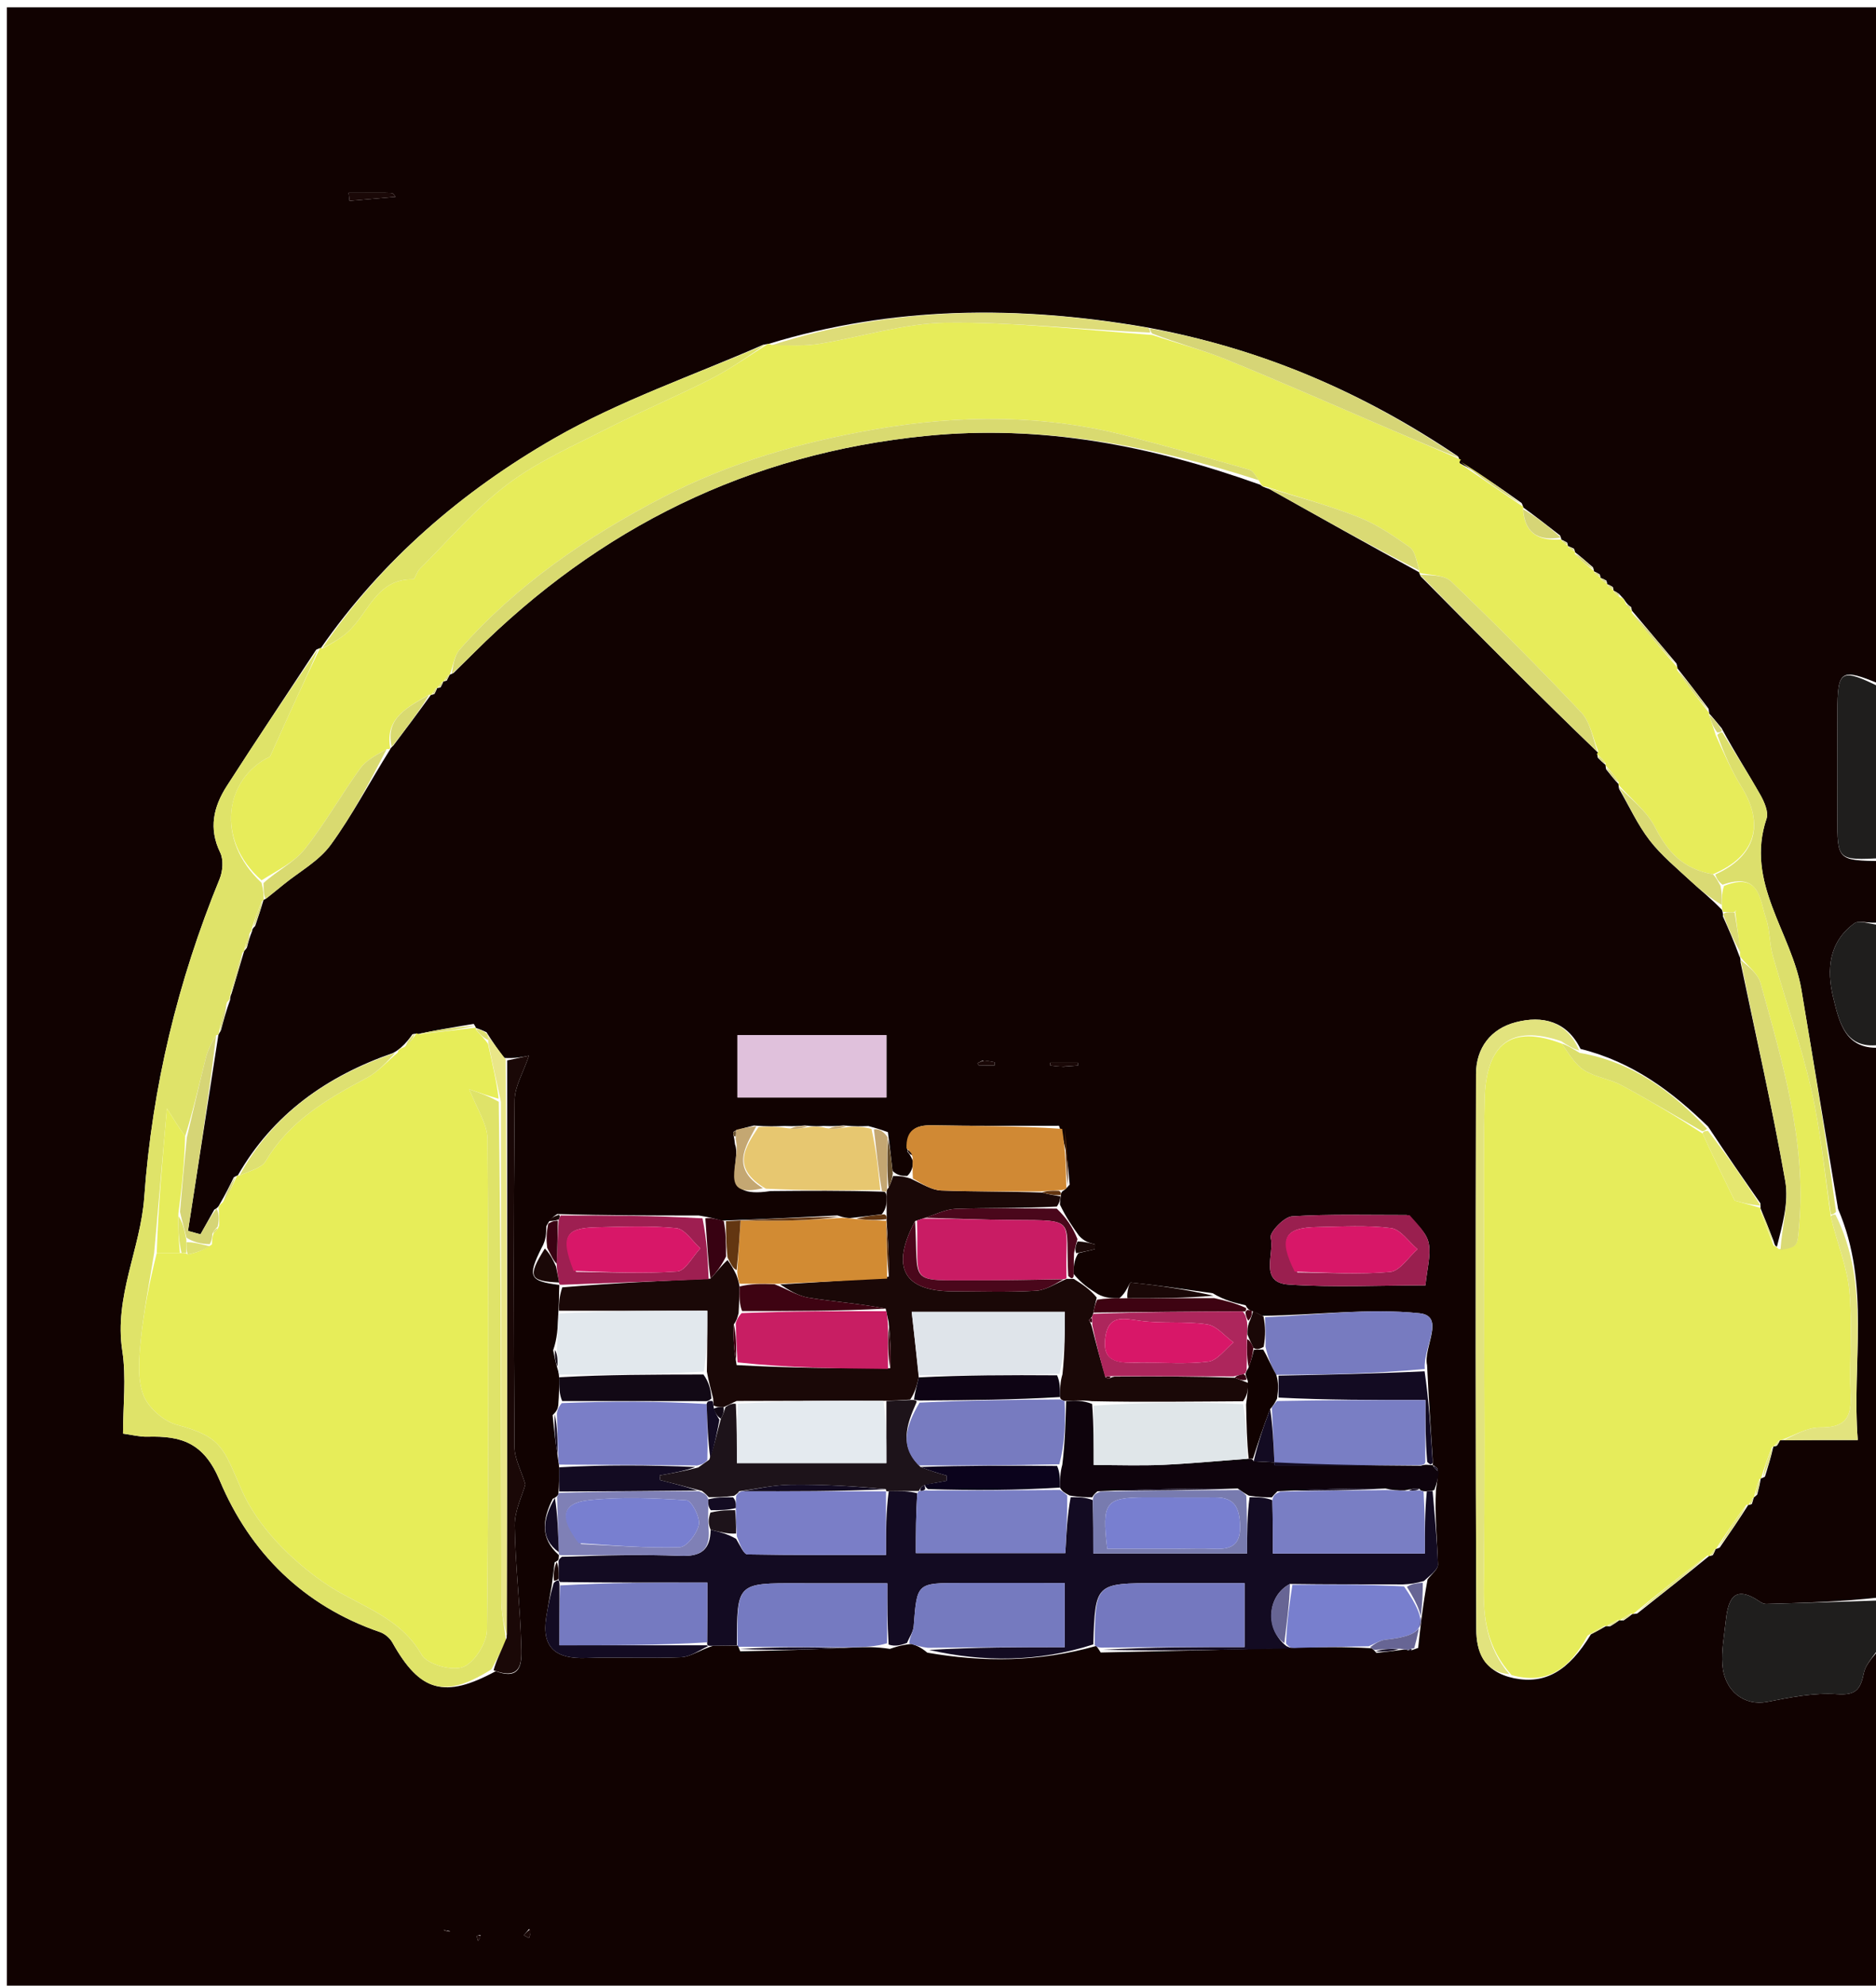 <svg version="1.1" id="Layer_1" xmlns="http://www.w3.org/2000/svg" xmlns:xlink="http://www.w3.org/1999/xlink" x="0px" y="0px"
	 width="100%" viewBox="0 0 292 309" enable-background="new 0 0 292 309" xml:space="preserve">
<path fill="#110201" opacity="1" stroke="none" 
	d="
M293,134 
	C293,137.031 293,140.061 292.642,143.508 
	C291.037,143.815 289.372,143.136 288.612,143.693 
	C284.646,146.596 284.289,150.887 285.337,155.206 
	C286.297,159.163 287.246,163.566 293,163 
	C293,191.354 293,219.708 292.645,248.58 
	C286.497,249.269 280.705,249.446 274.911,249.597 
	C274.603,249.605 274.246,249.459 273.984,249.279 
	C269.65,246.299 268.931,249.208 268.57,252.617 
	C268.345,254.742 267.94,256.897 268.089,259.005 
	C268.388,263.227 271.547,265.524 275.074,264.834 
	C278.644,264.137 282.34,263.391 285.915,263.635 
	C288.92,263.84 289.578,262.909 290.12,260.318 
	C290.45,258.747 291.999,257.431 293,256 
	C293,273.993 293,291.985 293,309.983 
	C195.715,309.989 98.429,309.989 1.072,309.989 
	C1.072,207.091 1.072,104.181 1.072,1.136 
	C98.333,1.136 195.667,1.136 293,1.136 
	C293,36.092 293,71.077 292.632,106.466 
	C286.503,103.927 286.012,104.224 285.986,110.764 
	C285.965,116.232 285.968,121.701 285.977,127.169 
	C285.989,133.901 285.996,133.901 293,134 
M68.04,107.036 
	C68.04,107.036 68.045,107.126 68.575,106.967 
	C68.745,106.652 68.915,106.337 69.015,106.017 
	C69.015,106.017 69.028,106.085 69.538,105.915 
	C69.697,105.609 69.856,105.303 69.997,104.998 
	C69.997,104.998 70.002,105.015 70.603,104.722 
	C71.666,103.667 72.732,102.616 73.792,101.558 
	C93.307,82.086 116.567,70.577 144.168,67.828 
	C162.098,66.042 179.184,69.337 196.206,75.451 
	C196.409,75.694 196.666,75.786 197.597,76.109 
	C205.36,80.463 213.122,84.817 220.921,89.07 
	C220.921,89.07 220.83,89.129 221.16,89.718 
	C230.295,98.943 239.43,108.167 248.778,117.16 
	C248.778,117.16 248.528,117.351 248.705,117.917 
	C249.109,118.323 249.513,118.728 249.948,119.056 
	C249.948,119.056 249.866,119.073 249.982,119.698 
	C250.623,120.51 251.264,121.322 251.96,122.056 
	C251.96,122.056 251.868,122.081 252.016,122.772 
	C253.58,125.46 254.894,128.342 256.78,130.781 
	C258.61,133.146 260.992,135.095 263.202,137.151 
	C264.729,138.572 266.376,139.863 268.008,141.576 
	C268.008,141.576 268.189,141.894 268.181,142.629 
	C269.069,144.622 269.957,146.614 270.746,148.826 
	C270.746,148.826 270.94,148.969 270.915,149.765 
	C273.282,161.098 275.874,172.392 277.877,183.788 
	C278.464,187.127 277.375,190.759 276.584,193.993 
	C276.412,193.941 276.24,193.889 276.048,193.099 
	C275.379,191.378 274.71,189.657 274.006,187.993 
	C274.006,187.993 274.07,187.98 274.005,187.258 
	C271.383,183.488 268.762,179.717 265.871,175.323 
	C260.258,169.875 254.164,165.261 246.006,163.226 
	C243.878,158.882 240.074,158.009 235.946,159.075 
	C232.062,160.078 229.75,163.043 229.741,167.157 
	C229.684,195.964 229.671,224.772 229.787,253.579 
	C229.8,256.929 230.857,260.155 235.679,261.164 
	C240.56,262.124 244.146,260.043 247.626,254.329 
	C248.448,253.901 249.271,253.474 250.026,253.02 
	C250.026,253.02 250.004,253.089 250.633,253.071 
	C251.148,252.759 251.664,252.447 252.089,252.101 
	C252.089,252.101 252.075,252.197 252.713,252.165 
	C253.211,251.824 253.708,251.484 254.117,251.124 
	C254.117,251.124 254.125,251.214 254.825,251.093 
	C258.61,248.101 262.395,245.109 266.077,242.098 
	C266.077,242.098 266.078,242.202 266.609,242.002 
	C266.778,241.673 266.947,241.345 267.036,241.027 
	C267.036,241.027 267.054,241.106 267.671,240.831 
	C269.201,238.612 270.732,236.392 272.142,234.146 
	C272.142,234.146 272.146,234.27 272.679,234.046 
	C272.796,233.694 272.912,233.342 272.984,233.004 
	C272.984,233.004 273.009,233.045 273.506,232.592 
	C273.727,231.735 273.949,230.877 274.06,230.035 
	C274.06,230.035 274.086,230.142 274.713,229.793 
	C275.205,228.204 275.696,226.616 276.041,225.025 
	C276.041,225.025 276.046,225.171 276.579,224.981 
	C276.78,224.674 276.982,224.367 277.071,224.059 
	C277.071,224.059 277.085,224.171 278.001,224.091 
	C281.598,224.091 285.195,224.091 289.162,224.091 
	C288.189,211.941 291.25,200.144 286.098,188.131 
	C284.198,176.774 282.297,165.418 280.397,154.061 
	C278.902,145.124 271.574,137.39 274.965,127.39 
	C275.313,126.362 274.602,124.762 273.977,123.655 
	C272.117,120.362 270.055,117.182 267.975,113.331 
	C267.326,112.533 266.678,111.735 266.002,110.993 
	C266.002,110.993 266.063,110.977 265.941,110.299 
	C264.323,108.156 262.705,106.013 261.045,103.948 
	C261.045,103.948 261.131,103.924 260.947,103.263 
	C258.628,100.504 256.31,97.746 253.991,95.006 
	C253.991,95.006 254.009,95.013 253.899,94.476 
	C253.598,94.279 253.296,94.081 252.898,93.453 
	C252.751,93.166 252.517,93.005 252.014,92.426 
	C251.711,92.209 251.408,91.993 251.093,91.901 
	C251.093,91.901 251.219,91.892 251.045,91.354 
	C250.733,91.159 250.421,90.965 250.098,90.896 
	C250.098,90.896 250.223,90.885 250.037,90.351 
	C249.717,90.17 249.396,89.989 249.07,89.928 
	C249.07,89.928 249.189,89.918 249.004,89.388 
	C248.693,89.197 248.382,89.007 248.071,88.913 
	C248.071,88.913 248.166,88.895 247.958,88.292 
	C247.014,87.465 246.07,86.637 245.113,85.904 
	C245.113,85.904 245.208,85.894 244.99,85.386 
	C244.667,85.226 244.343,85.066 244.019,84.98 
	C244.019,84.98 244.093,84.976 243.938,84.447 
	C243.632,84.267 243.327,84.087 243.017,83.978 
	C243.017,83.978 243.083,83.952 242.835,83.334 
	C240.92,81.841 239.005,80.348 237.059,78.945 
	C237.059,78.945 237.143,78.901 236.85,78.292 
	C233.697,76.038 230.543,73.783 227.001,71.983 
	C227.131,71.833 227.26,71.682 226.959,71.034 
	C212.322,61.144 196.448,54.233 178.219,50.896 
	C158.509,47.521 138.958,47.6 119.647,53.508 
	C119.647,53.508 119.559,53.509 118.811,53.643 
	C107.916,58.429 96.508,62.323 86.249,68.217 
	C71.95,76.433 59.438,87.17 49.903,100.911 
	C49.903,100.911 49.826,100.791 49.223,101.099 
	C44.575,108.168 39.875,115.204 35.3,122.321 
	C33.236,125.532 32.44,128.91 34.275,132.673 
	C34.812,133.776 34.683,135.558 34.193,136.755 
	C27.673,152.672 23.688,169.131 22.452,186.332 
	C21.878,194.319 17.737,201.789 19.034,210.196 
	C19.683,214.406 19.147,218.799 19.147,223.092 
	C20.518,223.275 21.743,223.607 22.958,223.573 
	C28.199,223.425 31.715,224.469 34.202,230.388 
	C38.906,241.582 47.236,249.892 59.139,253.975 
	C59.889,254.232 60.683,254.9 61.069,255.592 
	C65.378,263.303 69.216,264.369 77.166,260.062 
	C81.502,261.704 81.185,258.224 81.129,256.02 
	C80.973,249.817 80.199,243.627 80.115,237.426 
	C80.083,235.106 81.285,232.769 81.772,230.996 
	C81.115,228.829 80.092,227.005 80.079,225.173 
	C79.959,207.186 79.933,189.197 80.101,171.21 
	C80.122,169.052 81.451,166.905 82.331,164.283 
	C81.553,164.452 80.247,164.736 78.453,164.632 
	C77.625,163.487 76.798,162.342 75.715,160.628 
	C75.166,160.375 74.618,160.122 74.048,159.968 
	C74.048,159.968 74.132,159.912 73.736,159.334 
	C70.756,159.828 67.777,160.322 64.976,160.929 
	C64.976,160.929 64.828,160.778 64.211,160.935 
	C63.741,161.593 63.272,162.252 62.376,163.043 
	C62.104,163.216 61.953,163.463 61.173,163.865 
	C50.89,167.438 42.466,173.373 36.994,182.947 
	C36.994,182.947 36.937,182.892 36.396,183.202 
	C35.764,184.5 35.132,185.798 34.166,187.444 
	C34.166,187.444 34.022,187.904 33.351,188.242 
	C32.637,189.521 31.922,190.8 31.208,192.079 
	C30.559,191.901 29.911,191.724 29.262,191.547 
	C30.845,181.368 32.428,171.189 34,161 
	C34,161 34.012,161.012 34.384,160.348 
	C34.782,158.853 35.18,157.357 35.829,155.559 
	C35.829,155.559 35.772,155.169 36.055,154.571 
	C36.707,152.386 37.359,150.202 38.002,148.004 
	C38.002,148.004 38.008,148.008 38.424,147.491 
	C38.637,146.654 38.851,145.816 39.264,144.832 
	C39.264,144.832 39.163,144.606 39.709,144.116 
	C40.17,142.753 40.631,141.389 41.019,140.025 
	C41.019,140.025 41.058,140.087 41.642,139.669 
	C42.47,138.998 43.298,138.328 44.124,137.655 
	C46.609,135.629 49.632,133.996 51.461,131.491 
	C54.849,126.851 57.539,121.701 60.704,116.65 
	C60.704,116.65 60.736,116.437 61.214,116.031 
	C63.201,113.393 65.189,110.755 67.087,108.102 
	C67.087,108.102 67.093,108.192 67.615,108.001 
	C67.787,107.68 67.959,107.36 68.04,107.036 
M138.2,176.175 
	C137.441,175.908 136.683,175.641 135.163,175.231 
	C134.134,175.274 133.104,175.317 131.303,175.139 
	C130.511,175.211 129.718,175.283 128.219,175.217 
	C127.503,175.264 126.788,175.311 125.3,175.143 
	C124.509,175.215 123.718,175.288 122.126,175.221 
	C120.775,175.273 119.423,175.325 117.358,175.152 
	C116.43,175.373 115.502,175.595 114.241,176.05 
	C114.194,176.177 114.089,176.316 114.112,176.428 
	C114.165,176.681 114.281,176.919 114.398,178.065 
	C115.448,180.751 111.5,186.672 119.927,185.346 
	C125.625,185.296 131.323,185.246 137.511,185.446 
	C137.694,185.46 137.877,185.473 138.014,186.182 
	C138.011,187.112 138.008,188.042 137.254,188.96 
	C135.808,189.145 134.362,189.33 132.305,189.556 
	C131.897,189.541 131.489,189.527 130.342,189.145 
	C124.56,189.442 118.777,189.74 112.311,189.96 
	C111.43,189.697 110.548,189.434 108.771,189.154 
	C101.594,189.151 94.417,189.149 86.726,188.924 
	C86.164,189.3 85.602,189.676 85.03,190.843 
	C85.024,191.896 85.017,192.95 84.29,194.204 
	C82.054,198.689 82.381,199.36 87.054,199.955 
	C87.054,199.955 87.077,199.916 87.035,200.727 
	C87.021,201.809 87.006,202.891 86.875,204.829 
	C86.812,206.55 86.75,208.27 86.1,210.12 
	C86.296,211.087 86.491,212.053 86.907,213.449 
	C86.907,213.449 87.038,213.913 87.023,214.74 
	C87.028,215.842 87.033,216.944 86.895,218.678 
	C86.824,219.104 86.753,219.53 86.017,220.222 
	C86.249,222.494 86.481,224.767 86.925,227.46 
	C86.925,227.46 87.046,227.916 87.012,228.754 
	C87.024,229.872 87.036,230.99 86.912,232.546 
	C86.912,232.546 86.711,232.957 86.033,233.234 
	C84.473,236.366 83.996,239.376 87,242.001 
	C87,242.001 87.006,241.988 86.959,242.493 
	C86.952,242.661 86.945,242.83 86.332,243.129 
	C86.222,244.085 86.112,245.042 85.87,246.807 
	C85.587,248.419 85.281,250.027 85.024,251.642 
	C84.249,256.503 86.623,258.169 91.196,258.013 
	C96.136,257.845 101.091,258.103 106.027,257.894 
	C107.456,257.833 108.843,256.804 110.984,256.111 
	C112.222,256.09 113.46,256.069 114.885,256.069 
	C114.885,256.069 114.904,256.258 115.221,256.969 
	C120.831,256.838 126.441,256.707 132.883,256.371 
	C134.601,256.309 136.318,256.246 138.517,256.593 
	C139.402,256.286 140.287,255.979 141.89,255.825 
	C142.587,256.058 143.283,256.29 144.338,257.181 
	C153.044,258.685 161.673,258.652 170.608,256.141 
	C170.728,256.257 170.849,256.372 171.324,257.153 
	C181.223,256.944 191.121,256.735 201.929,256.38 
	C205.633,256.315 209.337,256.25 213.469,256.495 
	C213.622,256.583 213.775,256.671 214.235,257.222 
	C215.514,257.073 216.792,256.923 218.6,256.686 
	C218.777,256.704 218.955,256.722 219.309,256.83 
	C219.309,256.83 219.601,256.843 219.601,256.843 
	C219.601,256.843 219.873,256.734 220.737,256.439 
	C221.104,253.057 221.471,249.675 222.203,245.784 
	C222.77,245.006 223.841,244.214 223.817,243.455 
	C223.698,239.634 223.293,235.823 223.513,231.729 
	C223.67,230.817 223.828,229.905 223.749,228.577 
	C223.55,228.316 223.301,228.12 223,228.002 
	C223,228.002 223.012,227.997 223.004,227.135 
	C222.692,222.478 222.381,217.821 222.124,212.447 
	C221.492,209.677 225.044,204.797 220.943,204.367 
	C213.04,203.537 204.933,204.662 196.429,204.762 
	C195.972,204.504 195.514,204.246 194.619,203.918 
	C194.619,203.918 194.193,203.795 193.892,203.127 
	C192.258,202.754 190.624,202.382 188.764,201.25 
	C184.52,200.656 180.28,200.017 176.02,199.581 
	C175.771,199.555 175.354,201.169 174.21,202.031 
	C173.136,202.032 172.062,202.033 170.873,201.382 
	C169.628,200.594 168.384,199.805 167.085,198.218 
	C167.115,197.155 167.145,196.091 167.851,195.006 
	C168.702,194.803 169.554,194.601 170.406,194.398 
	C170.41,194.145 170.413,193.892 170.417,193.639 
	C169.582,193.425 168.748,193.21 167.92,192.265 
	C166.931,190.875 165.941,189.484 164.981,187.45 
	C165.002,187.022 165.022,186.593 165.157,185.799 
	C165.157,185.799 165.177,185.418 165.605,185.229 
	C165.605,185.229 165.977,184.944 166.49,184.35 
	C166.237,181.33 165.983,178.31 164.832,175.188 
	C158.246,175.176 151.657,175.244 145.073,175.112 
	C142.415,175.059 140.989,175.931 141.244,179.227 
	C141.479,179.484 141.714,179.741 142.123,180.736 
	C142.066,181.488 142.01,182.24 141.217,182.995 
	C140.481,182.997 139.744,182.999 138.926,182.211 
	C138.726,180.428 138.526,178.644 138.2,176.175 
M131.417,161.075 
	C125.964,161.075 120.511,161.075 114.789,161.075 
	C114.789,164.527 114.789,167.61 114.789,170.783 
	C122.672,170.783 130.361,170.783 137.976,170.783 
	C137.976,167.45 137.976,164.506 137.976,161.076 
	C135.96,161.076 134.175,161.076 131.417,161.075 
M218.975,189.077 
	C213.019,189.09 207.051,188.905 201.118,189.278 
	C199.867,189.357 197.575,191.775 197.783,192.617 
	C198.4,195.122 195.926,199.572 200.551,199.894 
	C207.579,200.382 214.665,200.022 221.869,200.022 
	C222.13,197.401 222.733,195.384 222.393,193.54 
	C222.104,191.966 220.733,190.591 218.975,189.077 
M59.946,30.003 
	C58.053,30.003 56.16,30.003 54.267,30.003 
	C54.314,30.422 54.361,30.841 54.407,31.26 
	C56.797,31.049 59.186,30.837 61.575,30.625 
	C61.421,30.442 61.292,30.224 61.104,30.086 
	C60.987,30.001 60.782,30.036 59.946,30.003 
M165.517,165.998 
	C166.277,165.936 167.037,165.875 167.797,165.814 
	C167.785,165.669 167.773,165.524 167.761,165.378 
	C166.326,165.378 164.89,165.378 163.455,165.378 
	C163.465,165.523 163.474,165.667 163.484,165.812 
	C163.949,165.873 164.414,165.934 165.517,165.998 
M82.357,300.174 
	C82.085,300.504 81.812,300.833 81.54,301.162 
	C81.807,301.303 82.075,301.444 82.342,301.584 
	C82.507,301.132 82.671,300.68 82.357,300.174 
M152.954,165.031 
	C152.684,165.169 152.413,165.307 152.143,165.445 
	C152.217,165.56 152.289,165.774 152.366,165.776 
	C153.181,165.8 153.996,165.791 154.811,165.791 
	C154.815,165.628 154.82,165.465 154.824,165.302 
	C154.38,165.206 153.936,165.111 152.954,165.031 
M74.793,301.124 
	C74.589,301.166 74.385,301.208 74.18,301.25 
	C74.254,301.506 74.327,301.763 74.4,302.019 
	C74.557,301.844 74.714,301.67 74.793,301.124 
M70.09,300.53 
	C69.733,300.463 69.376,300.396 69.02,300.329 
	C69.292,300.488 69.565,300.646 70.09,300.53 
M75.133,30.698 
	C75.051,30.698 74.969,30.698 75.133,30.698 
M202.509,257.426 
	C202.509,257.426 202.539,257.491 202.509,257.426 
M62.556,300.511 
	C62.556,300.511 62.481,300.55 62.556,300.511 
M77.548,300.51 
	C77.548,300.51 77.482,300.541 77.548,300.51 
M51.51,29.448 
	C51.51,29.448 51.545,29.519 51.51,29.448 
M81.49,30.547 
	C81.49,30.547 81.458,30.482 81.49,30.547 
M145.453,165.491 
	C145.453,165.491 145.518,165.46 145.453,165.491 
M173.45,165.49 
	C173.45,165.49 173.517,165.457 173.45,165.49 
M82.51,188.452 
	C82.51,188.452 82.542,188.518 82.51,188.452 
z"/>
<path fill="#1F1E1D" opacity="1" stroke="none" 
	d="
M293,255.562 
	C291.999,257.431 290.45,258.747 290.12,260.318 
	C289.578,262.909 288.92,263.84 285.915,263.635 
	C282.34,263.391 278.644,264.137 275.074,264.834 
	C271.547,265.524 268.388,263.227 268.089,259.005 
	C267.94,256.897 268.345,254.742 268.57,252.617 
	C268.931,249.208 269.65,246.299 273.984,249.279 
	C274.246,249.459 274.603,249.605 274.911,249.597 
	C280.705,249.446 286.497,249.269 292.645,249.049 
	C293,251.042 293,253.083 293,255.562 
z"/>
<path fill="#1F1E1D" opacity="1" stroke="none" 
	d="
M293,133.531 
	C285.996,133.901 285.989,133.901 285.977,127.169 
	C285.968,121.701 285.965,116.232 285.986,110.764 
	C286.012,104.224 286.503,103.927 292.632,106.935 
	C293,115.688 293,124.375 293,133.531 
z"/>
<path fill="#1F1E1D" opacity="1" stroke="none" 
	d="
M293,162.532 
	C287.246,163.566 286.297,159.163 285.337,155.206 
	C284.289,150.887 284.646,146.596 288.612,143.693 
	C289.372,143.136 291.037,143.815 292.642,143.962 
	C293,150.021 293,156.042 293,162.532 
z"/>
<path fill="#E7EC5A" opacity="1" stroke="none" 
	d="
M252.195,92.972 
	C252.517,93.005 252.751,93.166 253.045,93.913 
	C253.465,94.587 253.737,94.8 254.009,95.013 
	C254.009,95.013 253.991,95.006 253.989,95.364 
	C256.368,98.457 258.749,101.19 261.131,103.924 
	C261.131,103.924 261.045,103.948 261.04,104.283 
	C262.712,106.738 264.387,108.857 266.063,110.977 
	C266.063,110.977 266.002,110.993 266.024,111.291 
	C266.372,112.387 266.699,113.187 267.031,114.357 
	C268.36,117.293 269.525,119.958 271.043,122.404 
	C274.694,128.285 273.281,133.255 266.611,136.05 
	C261.975,135.25 259.562,132.566 257.629,128.771 
	C256.331,126.224 253.83,124.29 251.868,122.081 
	C251.868,122.081 251.96,122.056 251.956,121.731 
	C251.257,120.628 250.562,119.85 249.866,119.073 
	C249.866,119.073 249.948,119.056 249.913,118.772 
	C249.428,118.108 248.978,117.73 248.528,117.351 
	C248.528,117.351 248.778,117.16 248.756,116.9 
	C247.882,114.686 247.481,112.307 246.104,110.85 
	C239.534,103.893 232.782,97.099 225.873,90.479 
	C224.771,89.424 222.539,89.549 220.83,89.129 
	C220.83,89.129 220.921,89.07 220.932,88.727 
	C220.453,87.281 220.262,85.754 219.415,85.153 
	C216.896,83.366 214.262,81.58 211.412,80.459 
	C206.708,78.607 201.799,77.277 196.977,75.727 
	C196.666,75.786 196.409,75.694 196.03,74.918 
	C195.395,73.943 195.008,73.252 194.467,73.098 
	C188.146,71.294 181.82,69.495 175.458,67.842 
	C162.521,64.481 149.426,64.546 136.371,66.782 
	C124.834,68.759 113.626,71.959 103.146,77.401 
	C91.315,83.544 80.461,90.972 71.596,101.032 
	C70.705,102.043 70.517,103.673 70.002,105.015 
	C70.002,105.015 69.997,104.998 69.781,105.117 
	C69.386,105.52 69.207,105.802 69.028,106.085 
	C69.028,106.085 69.015,106.017 68.814,106.138 
	C68.424,106.548 68.234,106.837 68.045,107.126 
	C68.045,107.126 68.04,107.036 67.84,107.156 
	C67.457,107.582 67.275,107.887 67.093,108.192 
	C67.093,108.192 67.087,108.102 66.772,108.114 
	C63.368,110.082 59.899,111.778 60.736,116.437 
	C60.736,116.437 60.704,116.65 60.261,116.548 
	C58.544,117.486 56.978,118.315 56.049,119.603 
	C53.08,123.719 50.579,128.189 47.428,132.148 
	C45.807,134.185 43.19,135.43 40.711,136.991 
	C33.495,130.653 34.942,121.165 42.032,117.729 
	C43.753,113.922 44.961,111.212 46.203,108.517 
	C47.393,105.933 48.617,103.366 49.826,100.791 
	C49.826,100.791 49.903,100.911 50.214,100.911 
	C51.679,100.112 52.911,99.405 53.971,98.496 
	C57.318,95.628 58.468,90.067 64.272,90.147 
	C64.595,90.151 64.838,89.025 65.279,88.588 
	C69.812,84.095 73.99,79.118 79.049,75.317 
	C83.832,71.723 89.49,69.254 94.876,66.51 
	C100.092,63.853 105.512,61.596 110.722,58.928 
	C113.788,57.358 116.621,55.33 119.559,53.509 
	C119.559,53.509 119.647,53.508 120.119,53.671 
	C122.895,53.738 125.234,53.868 127.495,53.507 
	C134.128,52.446 140.72,50.29 147.346,50.216 
	C157.894,50.099 168.458,51.318 179.355,52.128 
	C183.468,53.503 187.333,54.494 190.994,55.988 
	C199.505,59.461 207.918,63.175 216.369,66.795 
	C220.045,68.369 223.716,69.953 227.39,71.532 
	C227.26,71.682 227.131,71.833 227.205,72.112 
	C230.654,74.462 233.898,76.681 237.143,78.901 
	C237.143,78.901 237.059,78.945 237.055,79.286 
	C237.382,83.411 239.893,84.154 243.083,83.952 
	C243.083,83.952 243.017,83.978 243.129,84.182 
	C243.525,84.583 243.809,84.779 244.093,84.976 
	C244.093,84.976 244.019,84.98 244.146,85.183 
	C244.584,85.556 244.896,85.725 245.208,85.894 
	C245.208,85.894 245.113,85.904 245.124,86.215 
	C246.145,87.316 247.155,88.106 248.166,88.895 
	C248.166,88.895 248.071,88.913 248.178,89.119 
	C248.586,89.523 248.888,89.721 249.189,89.918 
	C249.189,89.918 249.07,89.928 249.183,90.124 
	C249.605,90.508 249.914,90.697 250.223,90.885 
	C250.223,90.885 250.098,90.896 250.201,91.096 
	C250.608,91.495 250.913,91.694 251.219,91.892 
	C251.219,91.892 251.093,91.901 251.194,92.108 
	C251.595,92.534 251.895,92.753 252.195,92.972 
z"/>
<path fill="#E6EC5B" opacity="1" stroke="none" 
	d="
M268.189,141.894 
	C268.189,141.894 268.008,141.576 268.009,140.994 
	C268.012,139.613 268.015,138.814 268.348,137.861 
	C273.957,135.602 273.905,140.047 274.885,142.931 
	C275.51,144.772 275.412,146.848 275.943,148.733 
	C277.902,155.684 280.324,162.523 281.927,169.551 
	C283.382,175.933 283.996,182.507 284.978,189.415 
	C285.978,193.518 287.513,197.153 287.858,200.898 
	C288.356,206.293 287.814,211.776 288.052,217.206 
	C288.211,220.836 286.996,222.174 283.277,222.136 
	C281.221,222.115 279.15,223.448 277.085,224.171 
	C277.085,224.171 277.071,224.059 276.874,224.172 
	C276.467,224.58 276.257,224.876 276.046,225.171 
	C276.046,225.171 276.041,225.025 275.803,225.213 
	C275.072,226.981 274.579,228.562 274.086,230.142 
	C274.086,230.142 274.06,230.035 273.832,230.226 
	C273.406,231.293 273.207,232.169 273.009,233.045 
	C273.009,233.045 272.984,233.004 272.78,233.148 
	C272.434,233.618 272.29,233.944 272.146,234.27 
	C272.146,234.27 272.142,234.146 271.845,234.156 
	C270.051,236.48 268.553,238.793 267.054,241.106 
	C267.054,241.106 267.036,241.027 266.835,241.153 
	C266.449,241.586 266.264,241.894 266.078,242.202 
	C266.078,242.202 266.077,242.098 265.753,242.076 
	C261.661,245.107 257.893,248.16 254.125,251.214 
	C254.125,251.214 254.117,251.124 253.836,251.12 
	C253.061,251.476 252.568,251.836 252.075,252.197 
	C252.075,252.197 252.089,252.101 251.815,252.11 
	C251.028,252.443 250.516,252.766 250.004,253.089 
	C250.004,253.089 250.026,253.02 249.736,253.019 
	C248.664,253.524 247.881,254.03 247.099,254.535 
	C244.146,260.043 240.56,262.124 235.278,260.673 
	C231.422,256.368 230.87,251.834 230.938,246.852 
	C231.145,231.588 231.009,216.32 231.011,201.054 
	C231.012,191.097 230.846,181.137 231.078,171.186 
	C231.285,162.32 235.266,159.432 243.06,162.387 
	C244.253,164.044 245.184,165.674 246.586,166.553 
	C248.312,167.636 250.54,167.888 252.358,168.861 
	C256.614,171.139 260.755,173.633 265.008,176.395 
	C266.602,179.877 268.13,183.005 269.998,186.831 
	C270.649,187.015 272.36,187.497 274.07,187.98 
	C274.07,187.98 274.006,187.993 274.006,188.349 
	C274.694,190.415 275.381,192.127 276.068,193.838 
	C276.24,193.889 276.412,193.941 276.891,194.398 
	C279.913,194 279.749,193.986 280.029,190.759 
	C281.164,177.663 277.45,165.339 274.031,152.987 
	C273.614,151.478 271.999,150.3 270.94,148.969 
	C270.94,148.969 270.746,148.826 270.844,148.286 
	C270.626,145.831 270.311,143.916 270.099,141.954 
	C270.204,141.907 270.221,141.633 270.221,141.633 
	C270.221,141.633 269.998,142.005 269.696,141.99 
	C268.993,141.948 268.591,141.921 268.189,141.894 
z"/>
<path fill="#E7ED59" opacity="1" stroke="none" 
	d="
M34.022,187.904 
	C34.022,187.904 34.166,187.444 34.633,187.153 
	C35.712,185.539 36.324,184.216 36.937,182.892 
	C36.937,182.892 36.994,182.947 37.319,182.926 
	C38.913,182.181 40.716,181.773 41.362,180.681 
	C45.062,174.427 50.931,171.002 57.062,167.746 
	C58.873,166.785 60.314,165.125 61.924,163.785 
	C61.953,163.463 62.104,163.216 62.931,162.942 
	C63.934,162.153 64.381,161.466 64.828,160.778 
	C64.828,160.778 64.976,160.929 65.313,160.93 
	C68.477,160.591 71.304,160.251 74.132,159.912 
	C74.132,159.912 74.048,159.968 74.085,160.242 
	C74.735,161.032 75.349,161.548 75.969,162.454 
	C76.638,165.56 77.299,168.276 77.616,170.983 
	C76.008,170.536 74.745,170.099 73.054,169.513 
	C74.186,172.491 75.864,174.867 75.88,177.255 
	C76.059,202.718 76.06,228.184 75.799,253.646 
	C75.778,255.678 73.855,258.726 72.085,259.41 
	C70.353,260.079 66.491,259.011 65.638,257.519 
	C62.107,251.34 55.619,249.89 50.445,246.3 
	C45.25,242.696 40.096,237.549 37.62,231.897 
	C34.75,225.346 34.575,223.606 27.521,221.725 
	C25.439,221.17 23.004,219.005 22.281,217.015 
	C21.337,214.415 21.642,211.225 21.934,208.343 
	C22.388,203.871 23.285,199.443 24.396,194.998 
	C25.867,194.998 26.936,194.997 28.254,194.992 
	C28.503,194.989 29,194.982 29.213,195.214 
	C30.608,194.955 31.789,194.464 32.987,193.653 
	C33.019,192.908 33.034,192.481 33.245,191.914 
	C33.686,191.557 33.867,191.295 34.106,190.722 
	C34.159,189.604 34.091,188.754 34.022,187.904 
z"/>
<path fill="#130B22" opacity="1" stroke="none" 
	d="
M222.988,232.008 
	C223.293,235.823 223.698,239.634 223.817,243.455 
	C223.841,244.214 222.77,245.006 221.639,246.03 
	C220.329,246.394 219.583,246.51 218.385,246.562 
	C212.343,246.539 206.752,246.581 200.781,246.488 
	C197.145,248.386 196.917,253.599 200.246,256.165 
	C200.685,256.344 200.853,256.435 201.02,256.526 
	C191.121,256.735 181.223,256.944 171.61,256.732 
	C179.134,256.311 186.373,256.311 193.714,256.311 
	C193.714,252.598 193.714,249.821 193.714,246.359 
	C189.048,246.359 184.607,246.356 180.167,246.36 
	C170.474,246.369 170.474,246.37 170.168,255.901 
	C161.673,258.652 153.044,258.685 144.619,256.756 
	C151.805,256.33 158.71,256.33 165.724,256.33 
	C165.724,252.669 165.724,249.795 165.724,246.343 
	C160.092,246.343 154.812,246.348 149.531,246.342 
	C142.696,246.335 142.729,246.335 142.219,253.048 
	C142.151,253.944 141.534,254.799 141.171,255.673 
	C140.287,255.979 139.402,256.286 138.313,255.922 
	C138.109,252.498 138.109,249.743 138.109,246.383 
	C133.112,246.383 128.702,246.396 124.293,246.381 
	C114.703,246.348 114.703,246.342 114.697,256.048 
	C113.46,256.069 112.222,256.09 110.562,256.119 
	C110.141,256.128 110.035,256.033 110.069,255.577 
	C110.102,252.379 110.102,249.637 110.102,246.285 
	C102.057,246.285 94.668,246.285 87.186,246.191 
	C87.093,246.097 86.908,245.91 86.936,245.548 
	C86.956,244.456 86.947,243.728 86.938,242.999 
	C86.945,242.83 86.952,242.661 87.45,242.263 
	C93.93,242.039 99.926,241.877 105.905,242.117 
	C109.105,242.245 110.554,241.196 110.612,238.045 
	C112.095,238.414 113.275,238.725 114.574,239.464 
	C115.242,240.586 115.779,241.876 116.341,241.887 
	C123.431,242.024 130.525,241.977 137.907,241.977 
	C137.907,238.312 137.907,235.202 138.33,232.065 
	C140.163,232.035 141.573,232.03 142.769,232.372 
	C142.556,235.632 142.556,238.546 142.556,241.691 
	C150.449,241.691 158.071,241.691 165.818,241.691 
	C165.984,238.539 166.131,235.76 166.65,232.982 
	C168.017,232.988 169.011,232.993 170.089,233.444 
	C170.172,236.48 170.172,239.071 170.172,241.743 
	C178.515,241.743 186.049,241.743 194.113,241.743 
	C194.113,238.567 194.113,235.775 194.498,232.99 
	C195.913,233 196.941,233.004 198.043,233.454 
	C198.116,236.477 198.116,239.055 198.116,241.751 
	C206.409,241.751 213.916,241.751 221.78,241.751 
	C221.78,238.326 221.78,235.229 222.081,232.097 
	C222.585,232.043 222.786,232.025 222.988,232.008 
z"/>
<path fill="#DFE369" opacity="1" stroke="none" 
	d="
M23.994,194.997 
	C23.285,199.443 22.388,203.871 21.934,208.343 
	C21.642,211.225 21.337,214.415 22.281,217.015 
	C23.004,219.005 25.439,221.17 27.521,221.725 
	C34.575,223.606 34.75,225.346 37.62,231.897 
	C40.096,237.549 45.25,242.696 50.445,246.3 
	C55.619,249.89 62.107,251.34 65.638,257.519 
	C66.491,259.011 70.353,260.079 72.085,259.41 
	C73.855,258.726 75.778,255.678 75.799,253.646 
	C76.06,228.184 76.059,202.718 75.88,177.255 
	C75.864,174.867 74.186,172.491 73.054,169.513 
	C74.745,170.099 76.008,170.536 77.629,171.452 
	C77.991,197.679 77.978,223.426 78.032,249.174 
	C78.036,251.11 78.517,253.044 78.753,255.315 
	C77.982,257.025 77.235,258.401 76.487,259.777 
	C69.216,264.369 65.378,263.303 61.069,255.592 
	C60.683,254.9 59.889,254.232 59.139,253.975 
	C47.236,249.892 38.906,241.582 34.202,230.388 
	C31.715,224.469 28.199,223.425 22.958,223.573 
	C21.743,223.607 20.518,223.275 19.147,223.092 
	C19.147,218.799 19.683,214.406 19.034,210.196 
	C17.737,201.789 21.878,194.319 22.452,186.332 
	C23.688,169.131 27.673,152.672 34.193,136.755 
	C34.683,135.558 34.812,133.776 34.275,132.673 
	C32.44,128.91 33.236,125.532 35.3,122.321 
	C39.875,115.204 44.575,108.168 49.525,100.945 
	C48.617,103.366 47.393,105.933 46.203,108.517 
	C44.961,111.212 43.753,113.922 42.032,117.729 
	C34.942,121.165 33.495,130.653 40.705,137.372 
	C41.027,138.559 41.043,139.323 41.058,140.087 
	C41.058,140.087 41.019,140.025 40.765,140.247 
	C40.061,141.848 39.612,143.227 39.163,144.606 
	C39.163,144.606 39.264,144.832 38.913,145.129 
	C38.378,146.287 38.193,147.147 38.008,148.008 
	C38.008,148.008 38.002,148.004 37.744,148.227 
	C36.915,150.689 36.343,152.929 35.772,155.169 
	C35.772,155.169 35.829,155.559 35.354,155.932 
	C34.591,157.874 34.301,159.443 34.012,161.012 
	C34.012,161.012 34,161 33.636,161.109 
	C32.849,162.377 32.32,163.508 32.023,164.698 
	C30.997,168.797 30.052,172.917 28.814,176.822 
	C27.842,175.473 27.132,174.331 25.981,172.478 
	C25.267,180.571 24.631,187.784 23.994,194.997 
z"/>
<path fill="#1A0807" opacity="1" stroke="none" 
	d="
M86.992,203.974 
	C87.006,202.891 87.021,201.809 87.518,200.333 
	C95.435,199.648 102.869,199.356 110.59,198.976 
	C111.593,197.903 112.308,196.918 113.241,196.088 
	C113.808,196.851 114.158,197.46 114.596,198.359 
	C114.833,199.024 114.981,199.4 115.106,200.2 
	C115.068,201.756 115.054,202.888 114.963,204.345 
	C114.763,205.099 114.641,205.527 114.221,206.097 
	C114.095,208.18 114.265,210.121 114.657,212.429 
	C122.662,212.873 130.447,212.95 138.559,212.916 
	C138.722,210.546 138.559,208.286 138.309,205.697 
	C138.133,204.923 138.043,204.478 137.858,203.647 
	C133.788,202.843 129.788,202.574 125.847,201.939 
	C124.158,201.667 122.591,200.633 121.434,199.875 
	C127.294,199.527 132.688,199.25 138.329,198.675 
	C138.39,195.594 138.203,192.811 137.997,190.023 
	C137.978,190.018 137.984,189.978 138.009,189.727 
	C138.024,189.308 138.015,189.14 138.005,188.972 
	C138.008,188.042 138.011,187.112 137.995,185.721 
	C137.976,185.259 138.082,185.041 138.295,184.847 
	C138.675,184.102 138.841,183.551 139.008,183.001 
	C139.744,182.999 140.481,182.997 141.724,183.397 
	C143.652,184.308 145.058,185.202 146.497,185.259 
	C151.635,185.462 156.785,185.382 162.204,185.581 
	C163.333,185.89 164.188,186.027 165.043,186.164 
	C165.022,186.593 165.002,187.022 164.503,187.759 
	C158.94,188.061 153.851,187.94 148.772,188.117 
	C147.151,188.173 145.558,189.016 143.656,189.622 
	C143.154,189.803 142.948,189.862 142.432,190.019 
	C138.581,197.238 140.664,200.921 148.269,200.954 
	C152.595,200.972 156.931,201.121 161.242,200.863 
	C162.856,200.766 164.41,199.682 165.988,199.025 
	C165.985,199.002 166.032,198.997 166.309,199.012 
	C166.771,199.024 166.955,199.02 167.14,199.016 
	C168.384,199.805 169.628,200.594 170.707,201.925 
	C170.42,203.066 170.299,203.663 170.135,204.449 
	C170.093,204.636 169.954,204.994 169.809,205.086 
	C169.612,205.28 169.493,205.415 169.523,205.478 
	C169.617,205.673 169.768,205.84 169.942,206.445 
	C170.657,209.324 171.326,211.775 172.095,214.347 
	C172.195,214.468 172.631,214.548 172.631,214.548 
	C172.631,214.548 173.003,214.285 173.467,214.22 
	C179.958,214.169 185.986,214.182 192.215,214.392 
	C192.959,214.727 193.502,214.865 194.25,215.203 
	C194.286,216.309 194.116,217.215 193.484,218.059 
	C185.4,218.104 177.776,218.213 169.949,218.048 
	C168.477,217.86 167.209,217.945 165.699,217.997 
	C165.457,217.964 165.007,217.773 165.008,217.405 
	C165.005,216.058 165.002,215.078 165.372,213.869 
	C165.744,210.428 165.744,207.216 165.744,204.147 
	C157.752,204.147 150.187,204.147 141.905,204.147 
	C142.3,207.666 142.657,210.842 143.005,214.346 
	C142.695,215.693 142.394,216.711 141.684,217.794 
	C140.174,217.908 139.072,217.958 137.504,217.985 
	C129.678,217.971 122.318,217.981 114.664,218.01 
	C113.884,218.344 113.4,218.658 112.612,218.977 
	C111.905,218.97 111.501,218.958 111.078,218.705 
	C111.06,218.464 111.013,217.983 111.002,217.626 
	C110.645,216.141 110.3,215.013 110.023,213.435 
	C110.092,210.063 110.092,207.143 110.092,203.974 
	C102.097,203.974 94.544,203.974 86.992,203.974 
z"/>
<path fill="#D9DA70" opacity="1" stroke="none" 
	d="
M70.302,104.869 
	C70.517,103.673 70.705,102.043 71.596,101.032 
	C80.461,90.972 91.315,83.544 103.146,77.401 
	C113.626,71.959 124.834,68.759 136.371,66.782 
	C149.426,64.546 162.521,64.481 175.458,67.842 
	C181.82,69.495 188.146,71.294 194.467,73.098 
	C195.008,73.252 195.395,73.943 195.923,74.733 
	C179.184,69.337 162.098,66.042 144.168,67.828 
	C116.567,70.577 93.307,82.086 73.792,101.558 
	C72.732,102.616 71.666,103.667 70.302,104.869 
z"/>
<path fill="#777BC0" opacity="1" stroke="none" 
	d="
M196.91,204.976 
	C204.933,204.662 213.04,203.537 220.943,204.367 
	C225.044,204.797 221.492,209.677 221.767,213.035 
	C213.938,213.772 206.466,213.921 198.653,213.938 
	C197.842,212.54 197.371,211.273 196.979,209.593 
	C197.008,207.778 196.959,206.377 196.91,204.976 
z"/>
<path fill="#D08934" opacity="1" stroke="none" 
	d="
M161.93,185.409 
	C156.785,185.382 151.635,185.462 146.497,185.259 
	C145.058,185.202 143.652,184.308 142.092,183.395 
	C142.01,182.24 142.066,181.488 142.054,180.078 
	C141.69,179.186 141.396,178.952 141.102,178.718 
	C140.989,175.931 142.415,175.059 145.073,175.112 
	C151.657,175.244 158.246,175.176 165.32,175.669 
	C165.864,179.081 165.921,182.013 165.977,184.944 
	C165.977,184.944 165.605,185.229 164.994,185.204 
	C163.565,185.255 162.747,185.332 161.93,185.409 
z"/>
<path fill="#757ABF" opacity="1" stroke="none" 
	d="
M141.531,255.749 
	C141.534,254.799 142.151,253.944 142.219,253.048 
	C142.729,246.335 142.696,246.335 149.531,246.342 
	C154.812,246.348 160.092,246.343 165.724,246.343 
	C165.724,249.795 165.724,252.669 165.724,256.33 
	C158.71,256.33 151.805,256.33 144.44,256.426 
	C143.283,256.29 142.587,256.058 141.531,255.749 
z"/>
<path fill="#7478BF" opacity="1" stroke="none" 
	d="
M170.388,256.021 
	C170.474,246.37 170.474,246.369 180.167,246.36 
	C184.607,246.356 189.048,246.359 193.714,246.359 
	C193.714,249.821 193.714,252.598 193.714,256.311 
	C186.373,256.311 179.134,256.311 171.433,256.399 
	C170.849,256.372 170.728,256.257 170.388,256.021 
z"/>
<path fill="#E0C1DC" opacity="1" stroke="none" 
	d="
M131.903,161.075 
	C134.175,161.076 135.96,161.076 137.976,161.076 
	C137.976,164.506 137.976,167.45 137.976,170.783 
	C130.361,170.783 122.672,170.783 114.789,170.783 
	C114.789,167.61 114.789,164.527 114.789,161.075 
	C120.511,161.075 125.964,161.075 131.903,161.075 
z"/>
<path fill="#757AC1" opacity="1" stroke="none" 
	d="
M114.791,256.059 
	C114.703,246.342 114.703,246.348 124.293,246.381 
	C128.702,246.396 133.112,246.383 138.109,246.383 
	C138.109,249.743 138.109,252.498 138.072,255.718 
	C136.318,256.246 134.601,256.309 132.01,256.356 
	C125.726,256.313 120.315,256.286 114.904,256.258 
	C114.904,256.258 114.885,256.069 114.791,256.059 
z"/>
<path fill="#E2E8ED" opacity="1" stroke="none" 
	d="
M86.933,204.401 
	C94.544,203.974 102.097,203.974 110.092,203.974 
	C110.092,207.143 110.092,210.063 109.558,213.44 
	C101.695,213.903 94.366,213.908 87.038,213.913 
	C87.038,213.913 86.907,213.449 86.887,212.861 
	C86.807,211.513 86.747,210.752 86.688,209.991 
	C86.75,208.27 86.812,206.55 86.933,204.401 
z"/>
<path fill="#D28B33" opacity="1" stroke="none" 
	d="
M138.083,198.973 
	C132.688,199.25 127.294,199.527 121.025,199.783 
	C118.477,199.766 116.803,199.771 115.129,199.776 
	C114.981,199.4 114.833,199.024 114.745,197.925 
	C114.947,194.968 115.09,192.736 115.27,189.934 
	C118.159,189.934 120.731,189.989 123.3,189.919 
	C125.895,189.848 128.488,189.653 131.081,189.512 
	C131.489,189.527 131.897,189.541 133.012,189.684 
	C135.141,189.867 136.562,189.922 137.984,189.978 
	C137.984,189.978 137.978,190.018 137.975,190.469 
	C138.009,193.605 138.046,196.289 138.083,198.973 
z"/>
<path fill="#7A7EC7" opacity="1" stroke="none" 
	d="
M86.682,219.955 
	C86.753,219.53 86.824,219.104 87.432,218.345 
	C95.288,218.021 102.608,218.031 109.988,218.484 
	C110.117,221.614 110.187,224.3 110.097,227.233 
	C109.614,227.696 109.292,227.913 108.507,228.062 
	C101.045,227.969 94.045,227.942 87.046,227.916 
	C87.046,227.916 86.925,227.46 86.895,226.811 
	C86.804,224.093 86.743,222.024 86.682,219.955 
z"/>
<path fill="#0E030C" opacity="1" stroke="none" 
	d="
M165.941,218.03 
	C167.209,217.945 168.477,217.86 169.992,218.48 
	C170.24,221.974 170.24,224.763 170.24,227.981 
	C174.151,227.981 177.611,228.105 181.058,227.949 
	C185.421,227.752 189.774,227.325 194.354,227 
	C194.576,227.002 195.021,227.009 195.135,227.39 
	C203.825,227.905 212.401,228.04 221.183,228.087 
	C221.388,228 221.826,227.916 222.122,227.941 
	C222.616,227.976 222.814,227.986 223.012,227.997 
	C223.012,227.997 223,228.002 223.12,228.203 
	C223.441,228.662 223.689,228.858 223.986,228.994 
	C223.828,229.905 223.67,230.817 223.251,231.868 
	C222.786,232.025 222.585,232.043 221.878,232.07 
	C221.372,232.079 220.997,231.914 220.966,231.677 
	C220.294,231.586 219.653,231.732 218.635,231.935 
	C217.499,231.953 216.74,231.913 215.647,231.635 
	C209.886,231.572 204.458,231.747 198.823,232.071 
	C198.4,232.482 198.185,232.745 197.97,233.007 
	C196.941,233.004 195.913,233 194.374,232.747 
	C193.57,232.287 193.277,232.078 192.647,231.632 
	C185.212,231.57 178.113,231.744 170.819,232.072 
	C170.37,232.444 170.164,232.702 170.006,232.998 
	C169.011,232.993 168.017,232.988 166.495,232.733 
	C165.64,232.275 165.313,232.067 164.991,231.494 
	C164.999,230.152 165.001,229.176 165.348,227.939 
	C165.776,224.462 165.858,221.246 165.941,218.03 
z"/>
<path fill="#DFE369" opacity="1" stroke="none" 
	d="
M119.185,53.576 
	C116.621,55.33 113.788,57.358 110.722,58.928 
	C105.512,61.596 100.092,63.853 94.876,66.51 
	C89.49,69.254 83.832,71.723 79.049,75.317 
	C73.99,79.118 69.812,84.095 65.279,88.588 
	C64.838,89.025 64.595,90.151 64.272,90.147 
	C58.468,90.067 57.318,95.628 53.971,98.496 
	C52.911,99.405 51.679,100.112 50.154,100.873 
	C59.438,87.17 71.95,76.433 86.249,68.217 
	C96.508,62.323 107.916,58.429 119.185,53.576 
z"/>
<path fill="#787FCE" opacity="1" stroke="none" 
	d="
M201.474,256.453 
	C200.853,256.435 200.685,256.344 200.18,255.786 
	C200.282,252.42 200.722,249.521 201.161,246.622 
	C206.752,246.581 212.343,246.539 218.538,246.871 
	C222.641,252.839 221.891,254.495 215.66,255.163 
	C214.761,255.259 213.913,255.832 213.042,256.184 
	C209.337,256.25 205.633,256.315 201.474,256.453 
z"/>
<path fill="#E7C770" opacity="1" stroke="none" 
	d="
M132.075,175.36 
	C133.104,175.317 134.134,175.274 135.648,175.679 
	C136.429,179.15 136.725,182.172 137.021,185.195 
	C131.323,185.246 125.625,185.296 119.216,184.986 
	C113.723,181.76 115.967,178.565 118.072,175.376 
	C119.423,175.325 120.775,175.273 122.615,175.568 
	C124.094,175.729 125.083,175.544 126.072,175.359 
	C126.788,175.311 127.503,175.264 128.661,175.563 
	C130.094,175.726 131.085,175.543 132.075,175.36 
z"/>
<path fill="#DCDF6C" opacity="1" stroke="none" 
	d="
M284.981,188.996 
	C283.996,182.507 283.382,175.933 281.927,169.551 
	C280.324,162.523 277.902,155.684 275.943,148.733 
	C275.412,146.848 275.51,144.772 274.885,142.931 
	C273.905,140.047 273.957,135.602 268.124,137.681 
	C267.372,137.132 267.176,136.606 266.979,136.081 
	C273.281,133.255 274.694,128.285 271.043,122.404 
	C269.525,119.958 268.36,117.293 267.292,114.353 
	C267.723,113.971 267.897,113.965 268.072,113.958 
	C270.055,117.182 272.117,120.362 273.977,123.655 
	C274.602,124.762 275.313,126.362 274.965,127.39 
	C271.574,137.39 278.902,145.124 280.397,154.061 
	C282.297,165.418 284.198,176.774 285.779,188.569 
	C285.46,189.007 284.981,188.996 284.981,188.996 
z"/>
<path fill="#E2E37E" opacity="1" stroke="none" 
	d="
M243.006,162.028 
	C235.266,159.432 231.285,162.32 231.078,171.186 
	C230.846,181.137 231.012,191.097 231.011,201.054 
	C231.009,216.32 231.145,231.588 230.938,246.852 
	C230.87,251.834 231.422,256.368 234.931,260.53 
	C230.857,260.155 229.8,256.929 229.787,253.579 
	C229.671,224.772 229.684,195.964 229.741,167.157 
	C229.75,163.043 232.062,160.078 235.946,159.075 
	C240.074,158.009 243.878,158.882 245.794,163.48 
	C244.724,163.165 243.865,162.597 243.006,162.028 
z"/>
<path fill="#9A1F4F" opacity="1" stroke="none" 
	d="
M219.407,189.102 
	C220.733,190.591 222.104,191.966 222.393,193.54 
	C222.733,195.384 222.13,197.401 221.869,200.022 
	C214.665,200.022 207.579,200.382 200.551,199.894 
	C195.926,199.572 198.4,195.122 197.783,192.617 
	C197.575,191.775 199.867,189.357 201.118,189.278 
	C207.051,188.905 213.019,189.09 219.407,189.102 
M201.946,198.012 
	C206.763,198.042 211.608,198.365 216.383,197.93 
	C217.897,197.792 219.226,195.631 220.64,194.396 
	C219.272,193.248 218.006,191.302 216.516,191.111 
	C212.755,190.63 208.892,190.88 205.072,190.946 
	C199.859,191.035 198.918,192.692 201.946,198.012 
z"/>
<path fill="#1A0807" opacity="1" stroke="none" 
	d="
M76.826,259.919 
	C77.235,258.401 77.982,257.025 78.858,254.857 
	C78.971,224.382 78.956,194.701 78.941,165.02 
	C80.247,164.736 81.553,164.452 82.331,164.283 
	C81.451,166.905 80.122,169.052 80.101,171.21 
	C79.933,189.197 79.959,207.186 80.079,225.173 
	C80.092,227.005 81.115,228.829 81.772,230.996 
	C81.285,232.769 80.083,235.106 80.115,237.426 
	C80.199,243.627 80.973,249.817 81.129,256.02 
	C81.185,258.224 81.502,261.704 76.826,259.919 
z"/>
<path fill="#130B22" opacity="1" stroke="none" 
	d="
M223.008,227.566 
	C222.814,227.986 222.616,227.976 222.144,227.491 
	C221.869,224.128 221.869,221.24 221.869,217.868 
	C213.768,217.868 206.384,217.868 198.995,217.488 
	C198.991,216.095 198.993,215.083 198.994,214.07 
	C206.466,213.921 213.938,213.772 221.74,213.394 
	C222.381,217.821 222.692,222.478 223.008,227.566 
z"/>
<path fill="#DADA74" opacity="1" stroke="none" 
	d="
M270.927,149.367 
	C271.999,150.3 273.614,151.478 274.031,152.987 
	C277.45,165.339 281.164,177.663 280.029,190.759 
	C279.749,193.986 279.913,194 277.126,194.53 
	C277.375,190.759 278.464,187.127 277.877,183.788 
	C275.874,172.392 273.282,161.098 270.927,149.367 
z"/>
<path fill="#9E1F51" opacity="1" stroke="none" 
	d="
M110.303,199.063 
	C102.869,199.356 95.435,199.648 87.539,199.928 
	C87.077,199.916 87.054,199.955 87.014,199.59 
	C86.831,198.514 86.689,197.803 86.64,196.653 
	C86.766,194.128 86.799,192.043 86.964,189.77 
	C87.096,189.582 87.24,189.146 87.24,189.146 
	C94.417,189.149 101.594,189.151 109.341,189.592 
	C110.042,193.041 110.172,196.052 110.303,199.063 
M89.669,197.923 
	C94.921,197.96 100.191,198.239 105.414,197.86 
	C106.692,197.767 107.813,195.52 109.006,194.263 
	C107.768,193.166 106.611,191.257 105.274,191.122 
	C101.17,190.706 96.996,190.902 92.851,190.988 
	C87.941,191.09 87.183,192.423 89.669,197.923 
z"/>
<path fill="#D6D576" opacity="1" stroke="none" 
	d="
M227.174,71.283 
	C223.716,69.953 220.045,68.369 216.369,66.795 
	C207.918,63.175 199.505,59.461 190.994,55.988 
	C187.333,54.494 183.468,53.503 179.351,51.914 
	C179.005,51.544 178.998,51.115 178.998,51.115 
	C196.448,54.233 212.322,61.144 227.174,71.283 
z"/>
<path fill="#E9E688" opacity="1" stroke="none" 
	d="
M78.697,164.826 
	C78.956,194.701 78.971,224.382 78.881,254.521 
	C78.517,253.044 78.036,251.11 78.032,249.174 
	C77.978,223.426 77.991,197.679 77.974,171.461 
	C77.299,168.276 76.638,165.56 75.991,162.237 
	C76.005,161.63 75.97,161.197 75.97,161.197 
	C76.798,162.342 77.625,163.487 78.697,164.826 
z"/>
<path fill="#DEDC78" opacity="1" stroke="none" 
	d="
M178.609,51.005 
	C178.998,51.115 179.005,51.544 179.01,51.758 
	C168.458,51.318 157.894,50.099 147.346,50.216 
	C140.72,50.29 134.128,52.446 127.495,53.507 
	C125.234,53.868 122.895,53.738 120.135,53.712 
	C138.958,47.6 158.509,47.521 178.609,51.005 
z"/>
<path fill="#120915" opacity="1" stroke="none" 
	d="
M109.928,218.04 
	C102.608,218.031 95.288,218.021 87.503,218.029 
	C87.033,216.944 87.028,215.842 87.03,214.326 
	C94.366,213.908 101.695,213.903 109.489,213.892 
	C110.3,215.013 110.645,216.141 110.73,217.637 
	C110.29,218.017 110.109,218.028 109.928,218.04 
z"/>
<path fill="#DADA74" opacity="1" stroke="none" 
	d="
M220.995,89.423 
	C222.539,89.549 224.771,89.424 225.873,90.479 
	C232.782,97.099 239.534,103.893 246.104,110.85 
	C247.481,112.307 247.882,114.686 248.649,117.016 
	C239.43,108.167 230.295,98.943 220.995,89.423 
z"/>
<path fill="#D9DA70" opacity="1" stroke="none" 
	d="
M41.35,139.878 
	C41.043,139.323 41.027,138.559 41.017,137.414 
	C43.19,135.43 45.807,134.185 47.428,132.148 
	C50.579,128.189 53.08,123.719 56.049,119.603 
	C56.978,118.315 58.544,117.486 60.169,116.605 
	C57.539,121.701 54.849,126.851 51.461,131.491 
	C49.632,133.996 46.609,135.629 44.124,137.655 
	C43.298,138.328 42.47,138.998 41.35,139.878 
z"/>
<path fill="#130B22" opacity="1" stroke="none" 
	d="
M87.029,228.335 
	C94.045,227.942 101.045,227.969 108.214,228.295 
	C106.48,228.929 104.577,229.263 102.674,229.597 
	C102.704,229.842 102.734,230.088 102.764,230.334 
	C104.837,230.855 106.91,231.377 108.519,231.955 
	C101.052,232.043 94.05,232.076 87.048,232.109 
	C87.036,230.99 87.024,229.872 87.029,228.335 
z"/>
<path fill="#7F80B6" opacity="1" stroke="none" 
	d="
M86.98,232.327 
	C94.05,232.076 101.052,232.043 108.791,232.07 
	C109.791,232.415 110.055,232.701 110.244,233.323 
	C110.215,234.113 110.262,234.566 110.228,235.387 
	C110.201,236.499 110.255,237.243 110.309,237.988 
	C110.554,241.196 109.105,242.245 105.905,242.117 
	C99.926,241.877 93.93,242.039 87.474,242.011 
	C87.006,241.988 87,242.001 86.972,241.548 
	C86.867,238.382 86.789,235.669 86.711,232.957 
	C86.711,232.957 86.912,232.546 86.98,232.327 
M90.46,240.28 
	C95.581,240.5 100.709,240.936 105.818,240.768 
	C106.905,240.732 108.535,238.605 108.779,237.239 
	C108.988,236.071 107.64,233.512 106.856,233.46 
	C101.79,233.127 96.644,232.899 91.615,233.455 
	C87.436,233.917 86.988,236.148 90.46,240.28 
z"/>
<path fill="#DEE071" opacity="1" stroke="none" 
	d="
M61.549,163.825 
	C60.314,165.125 58.873,166.785 57.062,167.746 
	C50.931,171.002 45.062,174.427 41.362,180.681 
	C40.716,181.773 38.913,182.181 37.28,182.931 
	C42.466,173.373 50.89,167.438 61.549,163.825 
z"/>
<path fill="#130B22" opacity="1" stroke="none" 
	d="
M110.195,256.174 
	C108.843,256.804 107.456,257.833 106.027,257.894 
	C101.091,258.103 96.136,257.845 91.196,258.013 
	C86.623,258.169 84.249,256.503 85.024,251.642 
	C85.281,250.027 85.587,248.419 86.163,246.389 
	C86.456,245.97 86.908,245.91 86.908,245.91 
	C86.908,245.91 87.093,246.097 87.088,246.623 
	C87.083,250.066 87.083,252.984 87.083,256.033 
	C95.117,256.033 102.576,256.033 110.035,256.033 
	C110.035,256.033 110.141,256.128 110.195,256.174 
z"/>
<path fill="#D6D576" opacity="1" stroke="none" 
	d="
M29.077,177.029 
	C30.052,172.917 30.997,168.797 32.023,164.698 
	C32.32,163.508 32.849,162.377 33.641,161.114 
	C32.428,171.189 30.845,181.368 29.262,191.547 
	C29.911,191.724 30.559,191.901 31.208,192.079 
	C31.922,190.8 32.637,189.521 33.687,188.073 
	C34.091,188.754 34.159,189.604 33.902,190.853 
	C33.322,191.468 33.146,191.736 33.05,192.055 
	C33.034,192.481 33.019,192.908 32.65,193.614 
	C31.209,193.587 30.122,193.28 29.024,192.615 
	C28.685,191.168 28.357,190.082 28.017,188.582 
	C28.363,184.456 28.72,180.742 29.077,177.029 
z"/>
<path fill="#E2E37E" opacity="1" stroke="none" 
	d="
M284.978,189.415 
	C284.981,188.996 285.46,189.007 285.699,189.02 
	C291.25,200.144 288.189,211.941 289.162,224.091 
	C285.195,224.091 281.598,224.091 277.543,224.131 
	C279.15,223.448 281.221,222.115 283.277,222.136 
	C286.996,222.174 288.211,220.836 288.052,217.206 
	C287.814,211.776 288.356,206.293 287.858,200.898 
	C287.513,197.153 285.978,193.518 284.978,189.415 
z"/>
<path fill="#DADA74" opacity="1" stroke="none" 
	d="
M197.287,75.918 
	C201.799,77.277 206.708,78.607 211.412,80.459 
	C214.262,81.58 216.896,83.366 219.415,85.153 
	C220.262,85.754 220.453,87.281 220.914,88.778 
	C213.122,84.817 205.36,80.463 197.287,75.918 
z"/>
<path fill="#DCDF6C" opacity="1" stroke="none" 
	d="
M243.06,162.387 
	C243.865,162.597 244.724,163.165 245.873,163.841 
	C254.164,165.261 260.258,169.875 265.707,175.659 
	C265.342,176.01 265.142,176.025 264.943,176.04 
	C260.755,173.633 256.614,171.139 252.358,168.861 
	C250.54,167.888 248.312,167.636 246.586,166.553 
	C245.184,165.674 244.253,164.044 243.06,162.387 
z"/>
<path fill="#4A071B" opacity="1" stroke="none" 
	d="
M167.113,198.617 
	C166.955,199.02 166.771,199.024 166.271,198.56 
	C165.759,189.667 167.846,189.899 157.789,189.85 
	C153.176,189.827 148.564,189.622 143.952,189.5 
	C145.558,189.016 147.151,188.173 148.772,188.117 
	C153.851,187.94 158.94,188.061 164.488,188.08 
	C165.941,189.484 166.931,190.875 167.71,192.825 
	C167.392,193.932 167.283,194.48 167.175,195.027 
	C167.145,196.091 167.115,197.155 167.113,198.617 
z"/>
<path fill="#DADA74" opacity="1" stroke="none" 
	d="
M266.611,136.05 
	C267.176,136.606 267.372,137.132 267.794,137.836 
	C268.015,138.814 268.012,139.613 267.989,140.812 
	C266.376,139.863 264.729,138.572 263.202,137.151 
	C260.992,135.095 258.61,133.146 256.78,130.781 
	C254.894,128.342 253.58,125.46 251.942,122.427 
	C253.83,124.29 256.331,126.224 257.629,128.771 
	C259.562,132.566 261.975,135.25 266.611,136.05 
z"/>
<path fill="#3E0312" opacity="1" stroke="none" 
	d="
M170.178,204.261 
	C170.299,203.663 170.42,203.066 170.764,202.251 
	C172.062,202.033 173.136,202.032 175.076,202.029 
	C180.291,202.021 184.641,202.015 188.991,202.009 
	C190.624,202.382 192.258,202.754 193.956,203.551 
	C194.021,203.974 193.849,204.147 193.397,204.077 
	C185.355,204.092 177.767,204.177 170.178,204.261 
z"/>
<path fill="#130B22" opacity="1" stroke="none" 
	d="
M115.063,256.613 
	C120.315,256.286 125.726,256.313 131.594,256.458 
	C126.441,256.707 120.831,256.838 115.063,256.613 
z"/>
<path fill="#E5E770" opacity="1" stroke="none" 
	d="
M265.008,176.395 
	C265.142,176.025 265.342,176.01 265.841,175.971 
	C268.762,179.717 271.383,183.488 274.038,187.619 
	C272.36,187.497 270.649,187.015 269.998,186.831 
	C268.13,183.005 266.602,179.877 265.008,176.395 
z"/>
<path fill="#633611" opacity="1" stroke="none" 
	d="
M130.712,189.328 
	C128.488,189.653 125.895,189.848 123.3,189.919 
	C120.731,189.989 118.159,189.934 115.27,189.934 
	C115.09,192.736 114.947,194.968 114.656,197.635 
	C114.158,197.46 113.808,196.851 113.232,195.668 
	C113.003,193.408 112.999,191.723 112.995,190.038 
	C118.777,189.74 124.56,189.442 130.712,189.328 
z"/>
<path fill="#1A0807" opacity="1" stroke="none" 
	d="
M188.877,201.629 
	C184.641,202.015 180.291,202.021 175.478,202.023 
	C175.354,201.169 175.771,199.555 176.02,199.581 
	C180.28,200.017 184.52,200.656 188.877,201.629 
z"/>
<path fill="#E2E37E" opacity="1" stroke="none" 
	d="
M254.475,251.154 
	C257.893,248.16 261.661,245.107 265.804,242.085 
	C262.395,245.109 258.61,248.101 254.475,251.154 
z"/>
<path fill="#380212" opacity="1" stroke="none" 
	d="
M112.653,189.999 
	C112.999,191.723 113.003,193.408 113.015,195.514 
	C112.308,196.918 111.593,197.903 110.59,198.976 
	C110.172,196.052 110.042,193.041 109.789,189.6 
	C110.548,189.434 111.43,189.697 112.653,189.999 
z"/>
<path fill="#676594" opacity="1" stroke="none" 
	d="
M213.256,256.34 
	C213.913,255.832 214.761,255.259 215.66,255.163 
	C221.891,254.495 222.641,252.839 218.99,246.936 
	C219.583,246.51 220.329,246.394 221.457,246.285 
	C221.471,249.675 221.104,253.057 220.119,256.498 
	C219.501,256.557 219.133,256.74 219.133,256.74 
	C218.955,256.722 218.777,256.704 217.938,256.575 
	C216.16,256.562 215.044,256.66 213.928,256.758 
	C213.775,256.671 213.622,256.583 213.256,256.34 
z"/>
<path fill="#D6D576" opacity="1" stroke="none" 
	d="
M261.039,103.594 
	C258.749,101.19 256.368,98.457 253.989,95.355 
	C256.31,97.746 258.628,100.504 261.039,103.594 
z"/>
<path fill="#D6D576" opacity="1" stroke="none" 
	d="
M236.997,78.596 
	C233.898,76.681 230.654,74.462 227.399,71.885 
	C230.543,73.783 233.697,76.038 236.997,78.596 
z"/>
<path fill="#D9DA70" opacity="1" stroke="none" 
	d="
M60.975,116.234 
	C59.899,111.778 63.368,110.082 66.816,108.121 
	C65.189,110.755 63.201,113.393 60.975,116.234 
z"/>
<path fill="#1A0807" opacity="1" stroke="none" 
	d="
M86.546,197.092 
	C86.689,197.803 86.831,198.514 87.029,199.583 
	C82.381,199.36 82.054,198.689 84.809,194.285 
	C85.733,195.274 86.14,196.183 86.546,197.092 
z"/>
<path fill="#D6D576" opacity="1" stroke="none" 
	d="
M242.959,83.643 
	C239.893,84.154 237.382,83.411 237.07,79.241 
	C239.005,80.348 240.92,81.841 242.959,83.643 
z"/>
<path fill="#130B22" opacity="1" stroke="none" 
	d="
M86.372,233.095 
	C86.789,235.669 86.867,238.382 86.979,241.546 
	C83.996,239.376 84.473,236.366 86.372,233.095 
z"/>
<path fill="#C4A772" opacity="1" stroke="none" 
	d="
M117.715,175.264 
	C115.967,178.565 113.723,181.76 118.755,184.903 
	C111.5,186.672 115.448,180.751 114.506,177.288 
	C114.6,176.279 114.587,176.048 114.573,175.816 
	C115.502,175.595 116.43,175.373 117.715,175.264 
z"/>
<path fill="#D6D576" opacity="1" stroke="none" 
	d="
M266.002,110.638 
	C264.387,108.857 262.712,106.738 261.061,104.244 
	C262.705,106.013 264.323,108.156 266.002,110.638 
z"/>
<path fill="#E2E37E" opacity="1" stroke="none" 
	d="
M267.362,240.969 
	C268.553,238.793 270.051,236.48 271.906,234.17 
	C270.732,236.392 269.201,238.612 267.362,240.969 
z"/>
<path fill="#130B22" opacity="1" stroke="none" 
	d="
M86.349,220.089 
	C86.743,222.024 86.804,224.093 86.789,226.601 
	C86.481,224.767 86.249,222.494 86.349,220.089 
z"/>
<path fill="#DEE071" opacity="1" stroke="none" 
	d="
M73.934,159.623 
	C71.304,160.251 68.477,160.591 65.224,160.874 
	C67.777,160.322 70.756,159.828 73.934,159.623 
z"/>
<path fill="#380212" opacity="1" stroke="none" 
	d="
M86.64,196.653 
	C86.14,196.183 85.733,195.274 85.169,194.184 
	C85.017,192.95 85.024,191.896 85.333,190.427 
	C86.035,189.993 86.433,189.975 86.831,189.957 
	C86.799,192.043 86.766,194.128 86.64,196.653 
z"/>
<path fill="#1A0807" opacity="1" stroke="none" 
	d="
M196.67,204.869 
	C196.959,206.377 197.008,207.778 196.688,209.595 
	C195.932,210.018 195.545,210.024 195.092,209.749 
	C194.754,208.978 194.482,208.488 194.162,207.674 
	C194.146,206.913 194.178,206.478 194.403,205.832 
	C194.749,205.077 194.903,204.532 195.057,203.987 
	C195.514,204.246 195.972,204.504 196.67,204.869 
z"/>
<path fill="#C4A772" opacity="1" stroke="none" 
	d="
M137.266,185.321 
	C136.725,182.172 136.429,179.15 136.029,175.751 
	C136.683,175.641 137.441,175.908 138.151,176.962 
	C138.096,180.18 138.089,182.61 138.082,185.041 
	C138.082,185.041 137.976,185.259 138.018,185.373 
	C137.877,185.473 137.694,185.46 137.266,185.321 
z"/>
<path fill="#1A0807" opacity="1" stroke="none" 
	d="
M60.281,30.01 
	C60.782,30.036 60.987,30.001 61.104,30.086 
	C61.292,30.224 61.421,30.442 61.575,30.625 
	C59.186,30.837 56.797,31.049 54.407,31.26 
	C54.361,30.841 54.314,30.422 54.267,30.003 
	C56.16,30.003 58.053,30.003 60.281,30.01 
z"/>
<path fill="#DADA74" opacity="1" stroke="none" 
	d="
M269.995,142.002 
	C270.311,143.916 270.626,145.831 270.893,148.176 
	C269.957,146.614 269.069,144.622 268.185,142.261 
	C268.591,141.921 268.993,141.948 269.697,141.988 
	C270,142 269.995,142.002 269.995,142.002 
z"/>
<path fill="#D6D576" opacity="1" stroke="none" 
	d="
M35.913,154.87 
	C36.343,152.929 36.915,150.689 37.748,148.233 
	C37.359,150.202 36.707,152.386 35.913,154.87 
z"/>
<path fill="#633611" opacity="1" stroke="none" 
	d="
M166.234,184.647 
	C165.921,182.013 165.864,179.081 165.768,175.72 
	C165.983,178.31 166.237,181.33 166.234,184.647 
z"/>
<path fill="#E5E770" opacity="1" stroke="none" 
	d="
M276.058,193.468 
	C275.381,192.127 274.694,190.415 274.023,188.321 
	C274.71,189.657 275.379,191.378 276.058,193.468 
z"/>
<path fill="#1A0807" opacity="1" stroke="none" 
	d="
M167.513,195.016 
	C167.283,194.48 167.392,193.932 167.707,193.191 
	C168.748,193.21 169.582,193.425 170.417,193.639 
	C170.413,193.892 170.41,194.145 170.406,194.398 
	C169.554,194.601 168.702,194.803 167.513,195.016 
z"/>
<path fill="#130B22" opacity="1" stroke="none" 
	d="
M214.081,256.99 
	C215.044,256.66 216.16,256.562 217.674,256.619 
	C216.792,256.923 215.514,257.073 214.081,256.99 
z"/>
<path fill="#68502E" opacity="1" stroke="none" 
	d="
M138.295,184.847 
	C138.089,182.61 138.096,180.18 138.214,177.305 
	C138.526,178.644 138.726,180.428 138.967,182.606 
	C138.841,183.551 138.675,184.102 138.295,184.847 
z"/>
<path fill="#E2E37E" opacity="1" stroke="none" 
	d="
M274.4,229.968 
	C274.579,228.562 275.072,226.981 275.876,225.214 
	C275.696,226.616 275.205,228.204 274.4,229.968 
z"/>
<path fill="#D6D576" opacity="1" stroke="none" 
	d="
M248.062,88.594 
	C247.155,88.106 246.145,87.316 245.131,86.168 
	C246.07,86.637 247.014,87.465 248.062,88.594 
z"/>
<path fill="#1A0807" opacity="1" stroke="none" 
	d="
M165.198,165.996 
	C164.414,165.934 163.949,165.873 163.484,165.812 
	C163.474,165.667 163.465,165.523 163.455,165.378 
	C164.89,165.378 166.326,165.378 167.761,165.378 
	C167.773,165.524 167.785,165.669 167.797,165.814 
	C167.037,165.875 166.277,165.936 165.198,165.996 
z"/>
<path fill="#C4A772" opacity="1" stroke="none" 
	d="
M131.689,175.249 
	C131.085,175.543 130.094,175.726 129.015,175.632 
	C129.718,175.283 130.511,175.211 131.689,175.249 
z"/>
<path fill="#C4A772" opacity="1" stroke="none" 
	d="
M125.686,175.251 
	C125.083,175.544 124.094,175.729 123.016,175.638 
	C123.718,175.288 124.509,175.215 125.686,175.251 
z"/>
<path fill="#D6D576" opacity="1" stroke="none" 
	d="
M36.666,183.047 
	C36.324,184.216 35.712,185.539 34.799,186.979 
	C35.132,185.798 35.764,184.5 36.666,183.047 
z"/>
<path fill="#120915" opacity="1" stroke="none" 
	d="
M86.394,210.055 
	C86.747,210.752 86.807,211.513 86.776,212.647 
	C86.491,212.053 86.296,211.087 86.394,210.055 
z"/>
<path fill="#1A0807" opacity="1" stroke="none" 
	d="
M86.936,245.548 
	C86.908,245.91 86.456,245.97 86.229,245.985 
	C86.112,245.042 86.222,244.085 86.635,243.064 
	C86.947,243.728 86.956,244.456 86.936,245.548 
z"/>
<path fill="#1A0807" opacity="1" stroke="none" 
	d="
M82.596,300.201 
	C82.671,300.68 82.507,301.132 82.342,301.584 
	C82.075,301.444 81.807,301.303 81.54,301.162 
	C81.812,300.833 82.085,300.504 82.596,300.201 
z"/>
<path fill="#633611" opacity="1" stroke="none" 
	d="
M138.009,189.727 
	C136.562,189.922 135.141,189.867 133.318,189.664 
	C134.362,189.33 135.808,189.145 137.629,188.966 
	C138.015,189.14 138.024,189.308 138.009,189.727 
z"/>
<path fill="#DADA74" opacity="1" stroke="none" 
	d="
M249.924,119.385 
	C250.562,119.85 251.257,120.628 251.929,121.77 
	C251.264,121.322 250.623,120.51 249.924,119.385 
z"/>
<path fill="#D9DA70" opacity="1" stroke="none" 
	d="
M39.436,144.361 
	C39.612,143.227 40.061,141.848 40.801,140.248 
	C40.631,141.389 40.17,142.753 39.436,144.361 
z"/>
<path fill="#1A0807" opacity="1" stroke="none" 
	d="
M153.223,165.023 
	C153.936,165.111 154.38,165.206 154.824,165.302 
	C154.82,165.465 154.815,165.628 154.811,165.791 
	C153.996,165.791 153.181,165.8 152.366,165.776 
	C152.289,165.774 152.217,165.56 152.143,165.445 
	C152.413,165.307 152.684,165.169 153.223,165.023 
z"/>
<path fill="#D6D576" opacity="1" stroke="none" 
	d="
M34.198,160.68 
	C34.301,159.443 34.591,157.874 35.229,156.083 
	C35.18,157.357 34.782,158.853 34.198,160.68 
z"/>
<path fill="#DEE071" opacity="1" stroke="none" 
	d="
M64.519,160.857 
	C64.381,161.466 63.934,162.153 63.145,162.875 
	C63.272,162.252 63.741,161.593 64.519,160.857 
z"/>
<path fill="#E2E37E" opacity="1" stroke="none" 
	d="
M247.362,254.432 
	C247.881,254.03 248.664,253.524 249.77,253.033 
	C249.271,253.474 248.448,253.901 247.362,254.432 
z"/>
<path fill="#D6D576" opacity="1" stroke="none" 
	d="
M268.023,113.645 
	C267.897,113.965 267.723,113.971 267.288,113.982 
	C266.699,113.187 266.372,112.387 266.037,111.262 
	C266.678,111.735 267.326,112.533 268.023,113.645 
z"/>
<path fill="#DEE071" opacity="1" stroke="none" 
	d="
M75.842,160.912 
	C75.97,161.197 76.005,161.63 75.983,161.846 
	C75.349,161.548 74.735,161.032 74.096,160.193 
	C74.618,160.122 75.166,160.375 75.842,160.912 
z"/>
<path fill="#D9DA70" opacity="1" stroke="none" 
	d="
M38.216,147.75 
	C38.193,147.147 38.378,146.287 38.813,145.202 
	C38.851,145.816 38.637,146.654 38.216,147.75 
z"/>
<path fill="#1A0807" opacity="1" stroke="none" 
	d="
M74.832,301.31 
	C74.714,301.67 74.557,301.844 74.4,302.019 
	C74.327,301.763 74.254,301.506 74.18,301.25 
	C74.385,301.208 74.589,301.166 74.832,301.31 
z"/>
<path fill="#1A0807" opacity="1" stroke="none" 
	d="
M69.963,300.668 
	C69.565,300.646 69.292,300.488 69.02,300.329 
	C69.376,300.396 69.733,300.463 69.963,300.668 
z"/>
<path fill="#E2E37E" opacity="1" stroke="none" 
	d="
M273.257,232.819 
	C273.207,232.169 273.406,231.293 273.887,230.219 
	C273.949,230.877 273.727,231.735 273.257,232.819 
z"/>
<path fill="#633611" opacity="1" stroke="none" 
	d="
M162.204,185.581 
	C162.747,185.332 163.565,185.255 164.78,185.298 
	C165.177,185.418 165.157,185.799 165.1,185.982 
	C164.188,186.027 163.333,185.89 162.204,185.581 
z"/>
<path fill="#1A0807" opacity="1" stroke="none" 
	d="
M86.964,189.77 
	C86.433,189.975 86.035,189.993 85.338,190.032 
	C85.602,189.676 86.164,189.3 86.983,189.035 
	C87.24,189.146 87.096,189.582 86.964,189.77 
z"/>
<path fill="#E2E37E" opacity="1" stroke="none" 
	d="
M250.319,253.08 
	C250.516,252.766 251.028,252.443 251.86,252.127 
	C251.664,252.447 251.148,252.759 250.319,253.08 
z"/>
<path fill="#DADA74" opacity="1" stroke="none" 
	d="
M248.616,117.634 
	C248.978,117.73 249.428,118.108 249.897,118.81 
	C249.513,118.728 249.109,118.323 248.616,117.634 
z"/>
<path fill="#E2E37E" opacity="1" stroke="none" 
	d="
M252.394,252.181 
	C252.568,251.836 253.061,251.476 253.88,251.129 
	C253.708,251.484 253.211,251.824 252.394,252.181 
z"/>
<path fill="#1A0807" opacity="1" stroke="none" 
	d="
M75.01,30.698 
	C74.969,30.698 75.051,30.698 75.01,30.698 
z"/>
<path fill="#3E0312" opacity="1" stroke="none" 
	d="
M194.838,203.952 
	C194.903,204.532 194.749,205.077 194.298,205.526 
	C193.95,205.002 193.899,204.575 193.849,204.147 
	C193.849,204.147 194.021,203.974 194.107,203.885 
	C194.193,203.795 194.619,203.918 194.838,203.952 
z"/>
<path fill="#130B22" opacity="1" stroke="none" 
	d="
M219.221,256.785 
	C219.133,256.74 219.501,256.557 219.687,256.646 
	C219.873,256.734 219.601,256.843 219.601,256.843 
	C219.601,256.843 219.309,256.83 219.221,256.785 
z"/>
<path fill="#130B22" opacity="1" stroke="none" 
	d="
M202.524,257.458 
	C202.539,257.491 202.509,257.426 202.524,257.458 
z"/>
<path fill="#1A0807" opacity="1" stroke="none" 
	d="
M62.519,300.531 
	C62.481,300.55 62.556,300.511 62.519,300.531 
z"/>
<path fill="#1A0807" opacity="1" stroke="none" 
	d="
M77.515,300.525 
	C77.482,300.541 77.548,300.51 77.515,300.525 
z"/>
<path fill="#1A0807" opacity="1" stroke="none" 
	d="
M51.528,29.484 
	C51.545,29.519 51.51,29.448 51.528,29.484 
z"/>
<path fill="#1A0807" opacity="1" stroke="none" 
	d="
M81.474,30.515 
	C81.458,30.482 81.49,30.547 81.474,30.515 
z"/>
<path fill="#D6D576" opacity="1" stroke="none" 
	d="
M244.015,84.711 
	C243.809,84.779 243.525,84.583 243.131,84.147 
	C243.327,84.087 243.632,84.267 244.015,84.711 
z"/>
<path fill="#D6D576" opacity="1" stroke="none" 
	d="
M245.099,85.64 
	C244.896,85.725 244.584,85.556 244.146,85.147 
	C244.343,85.066 244.667,85.226 245.099,85.64 
z"/>
<path fill="#D6D576" opacity="1" stroke="none" 
	d="
M249.097,89.653 
	C248.888,89.721 248.586,89.523 248.178,89.071 
	C248.382,89.007 248.693,89.197 249.097,89.653 
z"/>
<path fill="#D6D576" opacity="1" stroke="none" 
	d="
M250.13,90.618 
	C249.914,90.697 249.605,90.508 249.185,90.064 
	C249.396,89.989 249.717,90.17 250.13,90.618 
z"/>
<path fill="#D6D576" opacity="1" stroke="none" 
	d="
M251.132,91.623 
	C250.913,91.694 250.608,91.495 250.206,91.034 
	C250.421,90.965 250.733,91.159 251.132,91.623 
z"/>
<path fill="#D6D576" opacity="1" stroke="none" 
	d="
M252.105,92.699 
	C251.895,92.753 251.595,92.534 251.2,92.045 
	C251.408,91.993 251.711,92.209 252.105,92.699 
z"/>
<path fill="#D6D576" opacity="1" stroke="none" 
	d="
M253.954,94.745 
	C253.737,94.8 253.465,94.587 253.094,94.129 
	C253.296,94.081 253.598,94.279 253.954,94.745 
z"/>
<path fill="#D9DA70" opacity="1" stroke="none" 
	d="
M69.283,106 
	C69.207,105.802 69.386,105.52 69.79,105.117 
	C69.856,105.303 69.697,105.609 69.283,106 
z"/>
<path fill="#D9DA70" opacity="1" stroke="none" 
	d="
M68.31,107.046 
	C68.234,106.837 68.424,106.548 68.849,106.141 
	C68.915,106.337 68.745,106.652 68.31,107.046 
z"/>
<path fill="#D9DA70" opacity="1" stroke="none" 
	d="
M67.354,108.096 
	C67.275,107.887 67.457,107.582 67.885,107.158 
	C67.959,107.36 67.787,107.68 67.354,108.096 
z"/>
<path fill="#E2E37E" opacity="1" stroke="none" 
	d="
M266.343,242.102 
	C266.264,241.894 266.449,241.586 266.875,241.147 
	C266.947,241.345 266.778,241.673 266.343,242.102 
z"/>
<path fill="#1A0807" opacity="1" stroke="none" 
	d="
M145.486,165.475 
	C145.518,165.46 145.453,165.491 145.486,165.475 
z"/>
<path fill="#1A0807" opacity="1" stroke="none" 
	d="
M173.483,165.473 
	C173.517,165.457 173.45,165.49 173.483,165.473 
z"/>
<path fill="#68502E" opacity="1" stroke="none" 
	d="
M114.407,175.933 
	C114.587,176.048 114.6,176.279 114.492,176.837 
	C114.281,176.919 114.165,176.681 114.112,176.428 
	C114.089,176.316 114.194,176.177 114.407,175.933 
z"/>
<path fill="#1A0807" opacity="1" stroke="none" 
	d="
M141.173,178.973 
	C141.396,178.952 141.69,179.186 141.967,179.709 
	C141.714,179.741 141.479,179.484 141.173,178.973 
z"/>
<path fill="#1A0807" opacity="1" stroke="none" 
	d="
M82.526,188.485 
	C82.542,188.518 82.51,188.452 82.526,188.485 
z"/>
<path fill="#E2E37E" opacity="1" stroke="none" 
	d="
M276.313,225.076 
	C276.257,224.876 276.467,224.58 276.931,224.172 
	C276.982,224.367 276.78,224.674 276.313,225.076 
z"/>
<path fill="#130B22" opacity="1" stroke="none" 
	d="
M223.867,228.785 
	C223.689,228.858 223.441,228.662 223.12,228.197 
	C223.301,228.12 223.55,228.316 223.867,228.785 
z"/>
<path fill="#E2E37E" opacity="1" stroke="none" 
	d="
M272.412,234.158 
	C272.29,233.944 272.434,233.618 272.803,233.141 
	C272.912,233.342 272.796,233.694 272.412,234.158 
z"/>
<path fill="#DCDF6C" opacity="1" stroke="none" 
	d="
M269.999,142.002 
	C269.998,142.005 270.221,141.633 270.221,141.633 
	C270.221,141.633 270.204,141.907 270.099,141.954 
	C269.995,142.002 270,142 269.999,142.002 
z"/>
<path fill="#E6EC5B" opacity="1" stroke="none" 
	d="
M28.814,176.822 
	C28.72,180.742 28.363,184.456 27.767,188.835 
	C27.687,191.332 27.847,193.164 28.006,194.996 
	C26.936,194.997 25.867,194.998 24.396,194.998 
	C24.631,187.784 25.267,180.571 25.981,172.478 
	C27.132,174.331 27.842,175.473 28.814,176.822 
z"/>
<path fill="#DFE369" opacity="1" stroke="none" 
	d="
M28.254,194.992 
	C27.847,193.164 27.687,191.332 27.778,189.248 
	C28.357,190.082 28.685,191.168 29.013,192.95 
	C29.008,194.09 29.004,194.536 29,194.982 
	C29,194.982 28.503,194.989 28.254,194.992 
z"/>
<path fill="#DEE071" opacity="1" stroke="none" 
	d="
M29.213,195.214 
	C29.004,194.536 29.008,194.09 29.023,193.309 
	C30.122,193.28 31.209,193.587 32.634,193.933 
	C31.789,194.464 30.608,194.955 29.213,195.214 
z"/>
<path fill="#DEE071" opacity="1" stroke="none" 
	d="
M33.245,191.914 
	C33.146,191.736 33.322,191.468 33.78,191.12 
	C33.867,191.295 33.686,191.557 33.245,191.914 
z"/>
<path fill="#797EC4" opacity="1" stroke="none" 
	d="
M220.997,231.914 
	C220.997,231.914 221.372,232.079 221.576,232.106 
	C221.78,235.229 221.78,238.326 221.78,241.751 
	C213.916,241.751 206.409,241.751 198.116,241.751 
	C198.116,239.055 198.116,236.477 198.043,233.454 
	C198.185,232.745 198.4,232.482 199.285,232.123 
	C205.297,231.975 210.639,231.924 215.981,231.873 
	C216.74,231.913 217.499,231.953 218.962,232.012 
	C220.11,231.992 220.553,231.953 220.997,231.914 
z"/>
<path fill="#797EC4" opacity="1" stroke="none" 
	d="
M164.985,231.86 
	C165.313,232.067 165.64,232.275 166.122,232.732 
	C166.131,235.76 165.984,238.539 165.818,241.691 
	C158.071,241.691 150.449,241.691 142.556,241.691 
	C142.556,238.546 142.556,235.632 142.784,232.368 
	C143.012,232.019 143.035,232.007 143.284,232.016 
	C143.534,232.026 144.014,231.889 144.479,231.946 
	C151.624,231.955 158.305,231.907 164.985,231.86 
z"/>
<path fill="#757AC1" opacity="1" stroke="none" 
	d="
M110.069,255.577 
	C102.576,256.033 95.117,256.033 87.083,256.033 
	C87.083,252.984 87.083,250.066 87.181,246.717 
	C94.668,246.285 102.057,246.285 110.102,246.285 
	C110.102,249.637 110.102,252.379 110.069,255.577 
z"/>
<path fill="#7A7EC7" opacity="1" stroke="none" 
	d="
M137.907,232.092 
	C137.907,235.202 137.907,238.312 137.907,241.977 
	C130.525,241.977 123.431,242.024 116.341,241.887 
	C115.779,241.876 115.242,240.586 114.689,239.069 
	C114.597,237.166 114.51,236.085 114.53,234.678 
	C114.571,233.904 114.504,233.456 114.596,232.776 
	C114.851,232.383 114.948,232.222 115.509,232.059 
	C123.293,232.071 130.613,232.087 137.938,232.08 
	C137.943,232.057 137.907,232.092 137.907,232.092 
z"/>
<path fill="#1D131A" opacity="1" stroke="none" 
	d="
M115.044,232.061 
	C114.948,232.222 114.851,232.383 114.255,232.772 
	C112.61,232.996 111.464,232.991 110.319,232.987 
	C110.055,232.701 109.791,232.415 109.255,232.014 
	C106.91,231.377 104.837,230.855 102.764,230.334 
	C102.734,230.088 102.704,229.842 102.674,229.597 
	C104.577,229.263 106.48,228.929 108.676,228.362 
	C109.292,227.913 109.614,227.696 110.401,227.141 
	C111.238,224.848 111.61,222.894 112.209,220.767 
	C112.596,220.053 112.755,219.513 112.915,218.973 
	C113.4,218.658 113.884,218.344 114.532,218.457 
	C114.696,221.805 114.696,224.725 114.696,227.685 
	C122.778,227.685 130.325,227.685 137.971,227.685 
	C137.971,224.262 137.971,221.135 137.971,218.007 
	C139.072,217.958 140.174,217.908 141.855,217.852 
	C142.434,217.845 142.785,217.926 142.639,218.255 
	C141.042,221.832 139.962,225.059 143.28,228.288 
	C144.803,228.894 146.075,229.262 147.347,229.63 
	C147.343,229.901 147.34,230.172 147.336,230.442 
	C146.21,230.639 145.083,230.836 143.758,231.148 
	C143.315,231.462 143.14,231.71 143.035,232.007 
	C143.035,232.007 143.012,232.019 142.997,232.022 
	C141.573,232.03 140.163,232.035 138.33,232.065 
	C137.907,232.092 137.943,232.057 137.882,231.73 
	C132.911,231.265 128,230.982 123.093,231.046 
	C120.406,231.081 117.727,231.704 115.044,232.061 
z"/>
<path fill="#787BAF" opacity="1" stroke="none" 
	d="
M192.983,231.868 
	C193.277,232.078 193.57,232.287 193.988,232.74 
	C194.113,235.775 194.113,238.567 194.113,241.743 
	C186.049,241.743 178.515,241.743 170.172,241.743 
	C170.172,239.071 170.172,236.48 170.089,233.444 
	C170.164,232.702 170.37,232.444 171.285,232.113 
	C178.958,231.957 185.971,231.912 192.983,231.868 
M183.489,241.012 
	C185.308,241.01 187.13,240.934 188.945,241.023 
	C191.459,241.145 193.088,240.55 193.018,237.525 
	C192.956,234.826 192.289,232.987 189.16,233.016 
	C185.523,233.05 181.885,232.998 178.247,233.013 
	C172.055,233.037 171.478,233.752 172.337,241.013 
	C175.671,241.013 179.096,241.013 183.489,241.012 
z"/>
<path fill="#1D131A" opacity="1" stroke="none" 
	d="
M114.424,235.004 
	C114.51,236.085 114.597,237.166 114.569,238.641 
	C113.275,238.725 112.095,238.414 110.612,238.045 
	C110.255,237.243 110.201,236.499 110.572,235.382 
	C112.139,235.008 113.281,235.006 114.424,235.004 
z"/>
<path fill="#676594" opacity="1" stroke="none" 
	d="
M200.781,246.488 
	C200.722,249.521 200.282,252.42 199.909,255.698 
	C196.917,253.599 197.145,248.386 200.781,246.488 
z"/>
<path fill="#777BC0" opacity="1" stroke="none" 
	d="
M143.03,228.05 
	C139.962,225.059 141.042,221.832 143.123,218.269 
	C150.838,217.894 157.923,217.834 165.007,217.773 
	C165.007,217.773 165.457,217.964 165.699,217.997 
	C165.858,221.246 165.776,224.462 164.885,227.866 
	C157.061,228.052 150.045,228.051 143.03,228.05 
z"/>
<path fill="#DFE4EA" opacity="1" stroke="none" 
	d="
M143.014,214.018 
	C142.657,210.842 142.3,207.666 141.905,204.147 
	C150.187,204.147 157.752,204.147 165.744,204.147 
	C165.744,207.216 165.744,210.428 164.909,213.788 
	C157.054,213.964 150.034,213.991 143.014,214.018 
z"/>
<path fill="#E0E6E9" opacity="1" stroke="none" 
	d="
M194.131,226.998 
	C189.774,227.325 185.421,227.752 181.058,227.949 
	C177.611,228.105 174.151,227.981 170.24,227.981 
	C170.24,224.763 170.24,221.974 170.196,218.754 
	C177.776,218.213 185.4,218.104 193.495,218.501 
	C194.023,221.67 194.077,224.334 194.131,226.998 
z"/>
<path fill="#C81E63" opacity="1" stroke="none" 
	d="
M114.518,205.954 
	C114.641,205.527 114.763,205.099 115.428,204.345 
	C123.297,204.024 130.625,204.029 137.952,204.033 
	C138.043,204.478 138.133,204.923 138.197,206.122 
	C138.192,208.926 138.212,210.976 138.232,213.027 
	C130.447,212.95 122.662,212.873 114.795,212.008 
	C114.647,209.465 114.583,207.71 114.518,205.954 
z"/>
<path fill="#E4EAEF" opacity="1" stroke="none" 
	d="
M137.504,217.985 
	C137.971,221.135 137.971,224.262 137.971,227.685 
	C130.325,227.685 122.778,227.685 114.696,227.685 
	C114.696,224.725 114.696,221.805 114.827,218.437 
	C122.318,217.981 129.678,217.971 137.504,217.985 
z"/>
<path fill="#C91C64" opacity="1" stroke="none" 
	d="
M143.656,189.622 
	C148.564,189.622 153.176,189.827 157.789,189.85 
	C167.846,189.899 165.759,189.667 165.994,198.544 
	C166.032,198.997 165.985,199.002 165.522,199.058 
	C160.736,199.16 156.412,199.248 152.089,199.242 
	C141.059,199.227 143.027,199.983 142.742,189.92 
	C142.948,189.862 143.154,189.803 143.656,189.622 
z"/>
<path fill="#AD265C" opacity="1" stroke="none" 
	d="
M193.397,204.077 
	C193.899,204.575 193.95,205.002 194.105,205.736 
	C194.178,206.478 194.146,206.913 194.082,208.084 
	C194.074,210.21 194.097,211.6 194.038,213.189 
	C193.956,213.388 193.864,213.807 193.549,213.837 
	C192.827,213.976 192.42,214.086 192.013,214.195 
	C185.986,214.182 179.958,214.169 173.218,214.15 
	C172.336,214.172 172.166,214.199 171.996,214.226 
	C171.326,211.775 170.657,209.324 170.012,206.193 
	C170.008,205.339 169.981,205.167 169.954,204.994 
	C169.954,204.994 170.093,204.636 170.135,204.449 
	C177.767,204.177 185.355,204.092 193.397,204.077 
M177.682,212.03 
	C181.159,212.029 184.674,212.323 188.095,211.885 
	C189.5,211.704 190.702,209.944 191.997,208.903 
	C190.638,207.924 189.375,206.314 187.902,206.093 
	C184.496,205.581 180.953,206.001 177.533,205.544 
	C174.861,205.188 172.487,204.48 172.027,208.247 
	C171.562,212.058 174.062,212.15 177.682,212.03 
z"/>
<path fill="#0E0414" opacity="1" stroke="none" 
	d="
M143.005,214.346 
	C150.034,213.991 157.054,213.964 164.537,214.018 
	C165.002,215.078 165.005,216.058 165.008,217.405 
	C157.923,217.834 150.838,217.894 143.27,217.94 
	C142.785,217.926 142.434,217.845 142.264,217.788 
	C142.394,216.711 142.695,215.693 143.005,214.346 
z"/>
<path fill="#4A071B" opacity="1" stroke="none" 
	d="
M142.432,190.019 
	C143.027,199.983 141.059,199.227 152.089,199.242 
	C156.412,199.248 160.736,199.16 165.526,199.081 
	C164.41,199.682 162.856,200.766 161.242,200.863 
	C156.931,201.121 152.595,200.972 148.269,200.954 
	C140.664,200.921 138.581,197.238 142.432,190.019 
z"/>
<path fill="#3E0312" opacity="1" stroke="none" 
	d="
M137.858,203.647 
	C130.625,204.029 123.297,204.024 115.505,204.02 
	C115.054,202.888 115.068,201.756 115.106,200.2 
	C116.803,199.771 118.477,199.766 120.56,199.853 
	C122.591,200.633 124.158,201.667 125.847,201.939 
	C129.788,202.574 133.788,202.843 137.858,203.647 
z"/>
<path fill="#110201" opacity="1" stroke="none" 
	d="
M193.864,213.807 
	C193.864,213.807 193.956,213.388 194.268,212.963 
	C194.772,211.703 194.965,210.867 195.158,210.03 
	C195.545,210.024 195.932,210.018 196.61,210.009 
	C197.371,211.273 197.842,212.54 198.653,213.938 
	C198.993,215.083 198.991,216.095 198.776,217.639 
	C198.365,218.46 198.167,218.75 197.703,219.279 
	C196.632,222.016 195.826,224.512 195.021,227.009 
	C195.021,227.009 194.576,227.002 194.354,227 
	C194.077,224.334 194.023,221.67 193.957,218.564 
	C194.116,217.215 194.286,216.309 194.216,214.902 
	C193.939,214.204 193.902,214.006 193.864,213.807 
z"/>
<path fill="#130B22" opacity="1" stroke="none" 
	d="
M111.982,220.94 
	C111.61,222.894 111.238,224.848 110.561,226.894 
	C110.187,224.3 110.117,221.614 109.988,218.484 
	C110.109,218.028 110.29,218.017 110.742,217.994 
	C111.013,217.983 111.06,218.464 111.081,218.997 
	C111.395,220 111.688,220.47 111.982,220.94 
z"/>
<path fill="#3E0312" opacity="1" stroke="none" 
	d="
M138.559,212.916 
	C138.212,210.976 138.192,208.926 138.284,206.451 
	C138.559,208.286 138.722,210.546 138.559,212.916 
z"/>
<path fill="#3E0312" opacity="1" stroke="none" 
	d="
M114.221,206.097 
	C114.583,207.71 114.647,209.465 114.574,211.641 
	C114.265,210.121 114.095,208.18 114.221,206.097 
z"/>
<path fill="#633611" opacity="1" stroke="none" 
	d="
M138.329,198.675 
	C138.046,196.289 138.009,193.605 137.995,190.474 
	C138.203,192.811 138.39,195.594 138.329,198.675 
z"/>
<path fill="#120915" opacity="1" stroke="none" 
	d="
M112.209,220.767 
	C111.688,220.47 111.395,220 111.099,219.238 
	C111.501,218.958 111.905,218.97 112.612,218.977 
	C112.755,219.513 112.596,220.053 112.209,220.767 
z"/>
<path fill="#380212" opacity="1" stroke="none" 
	d="
M193.549,213.837 
	C193.902,214.006 193.939,214.204 194.011,214.702 
	C193.502,214.865 192.959,214.727 192.215,214.392 
	C192.42,214.086 192.827,213.976 193.549,213.837 
z"/>
<path fill="#380212" opacity="1" stroke="none" 
	d="
M169.809,205.086 
	C169.981,205.167 170.008,205.339 169.966,205.765 
	C169.768,205.84 169.617,205.673 169.523,205.478 
	C169.493,205.415 169.612,205.28 169.809,205.086 
z"/>
<path fill="#380212" opacity="1" stroke="none" 
	d="
M172.095,214.347 
	C172.166,214.199 172.336,214.172 172.755,214.215 
	C173.003,214.285 172.631,214.548 172.631,214.548 
	C172.631,214.548 172.195,214.468 172.095,214.347 
z"/>
<path fill="#797EC4" opacity="1" stroke="none" 
	d="
M197.969,219.04 
	C198.167,218.75 198.365,218.46 198.781,218.019 
	C206.384,217.868 213.768,217.868 221.869,217.868 
	C221.869,221.24 221.869,224.128 221.847,227.466 
	C221.826,227.916 221.388,228 220.722,228.005 
	C212.898,228.01 205.739,228.01 198.379,228.01 
	C198.221,224.543 198.095,221.791 197.969,219.04 
z"/>
<path fill="#0B031C" opacity="1" stroke="none" 
	d="
M143.28,228.288 
	C150.045,228.051 157.061,228.052 164.54,228.127 
	C165.001,229.176 164.999,230.152 164.991,231.494 
	C158.305,231.907 151.624,231.955 144.465,231.731 
	C143.986,231.461 143.957,231.033 143.957,231.033 
	C145.083,230.836 146.21,230.639 147.336,230.442 
	C147.34,230.172 147.343,229.901 147.347,229.63 
	C146.075,229.262 144.803,228.894 143.28,228.288 
z"/>
<path fill="#130B22" opacity="1" stroke="none" 
	d="
M197.703,219.279 
	C198.095,221.791 198.221,224.543 198.379,228.01 
	C205.739,228.01 212.898,228.01 220.517,228.092 
	C212.401,228.04 203.825,227.905 195.135,227.39 
	C195.826,224.512 196.632,222.016 197.703,219.279 
z"/>
<path fill="#130B22" opacity="1" stroke="none" 
	d="
M192.647,231.632 
	C185.971,231.912 178.958,231.957 171.48,231.96 
	C178.113,231.744 185.212,231.57 192.647,231.632 
z"/>
<path fill="#130B22" opacity="1" stroke="none" 
	d="
M215.647,231.635 
	C210.639,231.924 205.297,231.975 199.492,231.974 
	C204.458,231.747 209.886,231.572 215.647,231.635 
z"/>
<path fill="#130B22" opacity="1" stroke="none" 
	d="
M220.966,231.677 
	C220.553,231.953 220.11,231.992 219.339,231.955 
	C219.653,231.732 220.294,231.586 220.966,231.677 
z"/>
<path fill="#D81768" opacity="1" stroke="none" 
	d="
M201.516,197.887 
	C198.918,192.692 199.859,191.035 205.072,190.946 
	C208.892,190.88 212.755,190.63 216.516,191.111 
	C218.006,191.302 219.272,193.248 220.64,194.396 
	C219.226,195.631 217.897,197.792 216.383,197.93 
	C211.608,198.365 206.763,198.042 201.516,197.887 
z"/>
<path fill="#D81768" opacity="1" stroke="none" 
	d="
M89.281,197.771 
	C87.183,192.423 87.941,191.09 92.851,190.988 
	C96.996,190.902 101.17,190.706 105.274,191.122 
	C106.611,191.257 107.768,193.166 109.006,194.263 
	C107.813,195.52 106.692,197.767 105.414,197.86 
	C100.191,198.239 94.921,197.96 89.281,197.771 
z"/>
<path fill="#787FD0" opacity="1" stroke="none" 
	d="
M90.064,240.138 
	C86.988,236.148 87.436,233.917 91.615,233.455 
	C96.644,232.899 101.79,233.127 106.856,233.46 
	C107.64,233.512 108.988,236.071 108.779,237.239 
	C108.535,238.605 106.905,240.732 105.818,240.768 
	C100.709,240.936 95.581,240.5 90.064,240.138 
z"/>
<path fill="#130B22" opacity="1" stroke="none" 
	d="
M114.53,234.678 
	C113.281,235.006 112.139,235.008 110.653,235.015 
	C110.262,234.566 110.215,234.113 110.244,233.323 
	C111.464,232.991 112.61,232.996 114.097,233.005 
	C114.504,233.456 114.571,233.904 114.53,234.678 
z"/>
<path fill="#3E0312" opacity="1" stroke="none" 
	d="
M195.092,209.749 
	C194.965,210.867 194.772,211.703 194.35,212.765 
	C194.097,211.6 194.074,210.21 194.13,208.409 
	C194.482,208.488 194.754,208.978 195.092,209.749 
z"/>
<path fill="#130B22" opacity="1" stroke="none" 
	d="
M143.758,231.148 
	C143.957,231.033 143.986,231.461 144,231.675 
	C144.014,231.889 143.534,232.026 143.284,232.016 
	C143.14,231.71 143.315,231.462 143.758,231.148 
z"/>
<path fill="#130B22" opacity="1" stroke="none" 
	d="
M115.509,232.059 
	C117.727,231.704 120.406,231.081 123.093,231.046 
	C128,230.982 132.911,231.265 137.877,231.753 
	C130.613,232.087 123.293,232.071 115.509,232.059 
z"/>
<path fill="#787FD0" opacity="1" stroke="none" 
	d="
M183.005,241.012 
	C179.096,241.013 175.671,241.013 172.337,241.013 
	C171.478,233.752 172.055,233.037 178.247,233.013 
	C181.885,232.998 185.523,233.05 189.16,233.016 
	C192.289,232.987 192.956,234.826 193.018,237.525 
	C193.088,240.55 191.459,241.145 188.945,241.023 
	C187.13,240.934 185.308,241.01 183.005,241.012 
z"/>
<path fill="#D81768" opacity="1" stroke="none" 
	d="
M177.212,212.029 
	C174.062,212.15 171.562,212.058 172.027,208.247 
	C172.487,204.48 174.861,205.188 177.533,205.544 
	C180.953,206.001 184.496,205.581 187.902,206.093 
	C189.375,206.314 190.638,207.924 191.997,208.903 
	C190.702,209.944 189.5,211.704 188.095,211.885 
	C184.674,212.323 181.159,212.029 177.212,212.029 
z"/>
</svg>